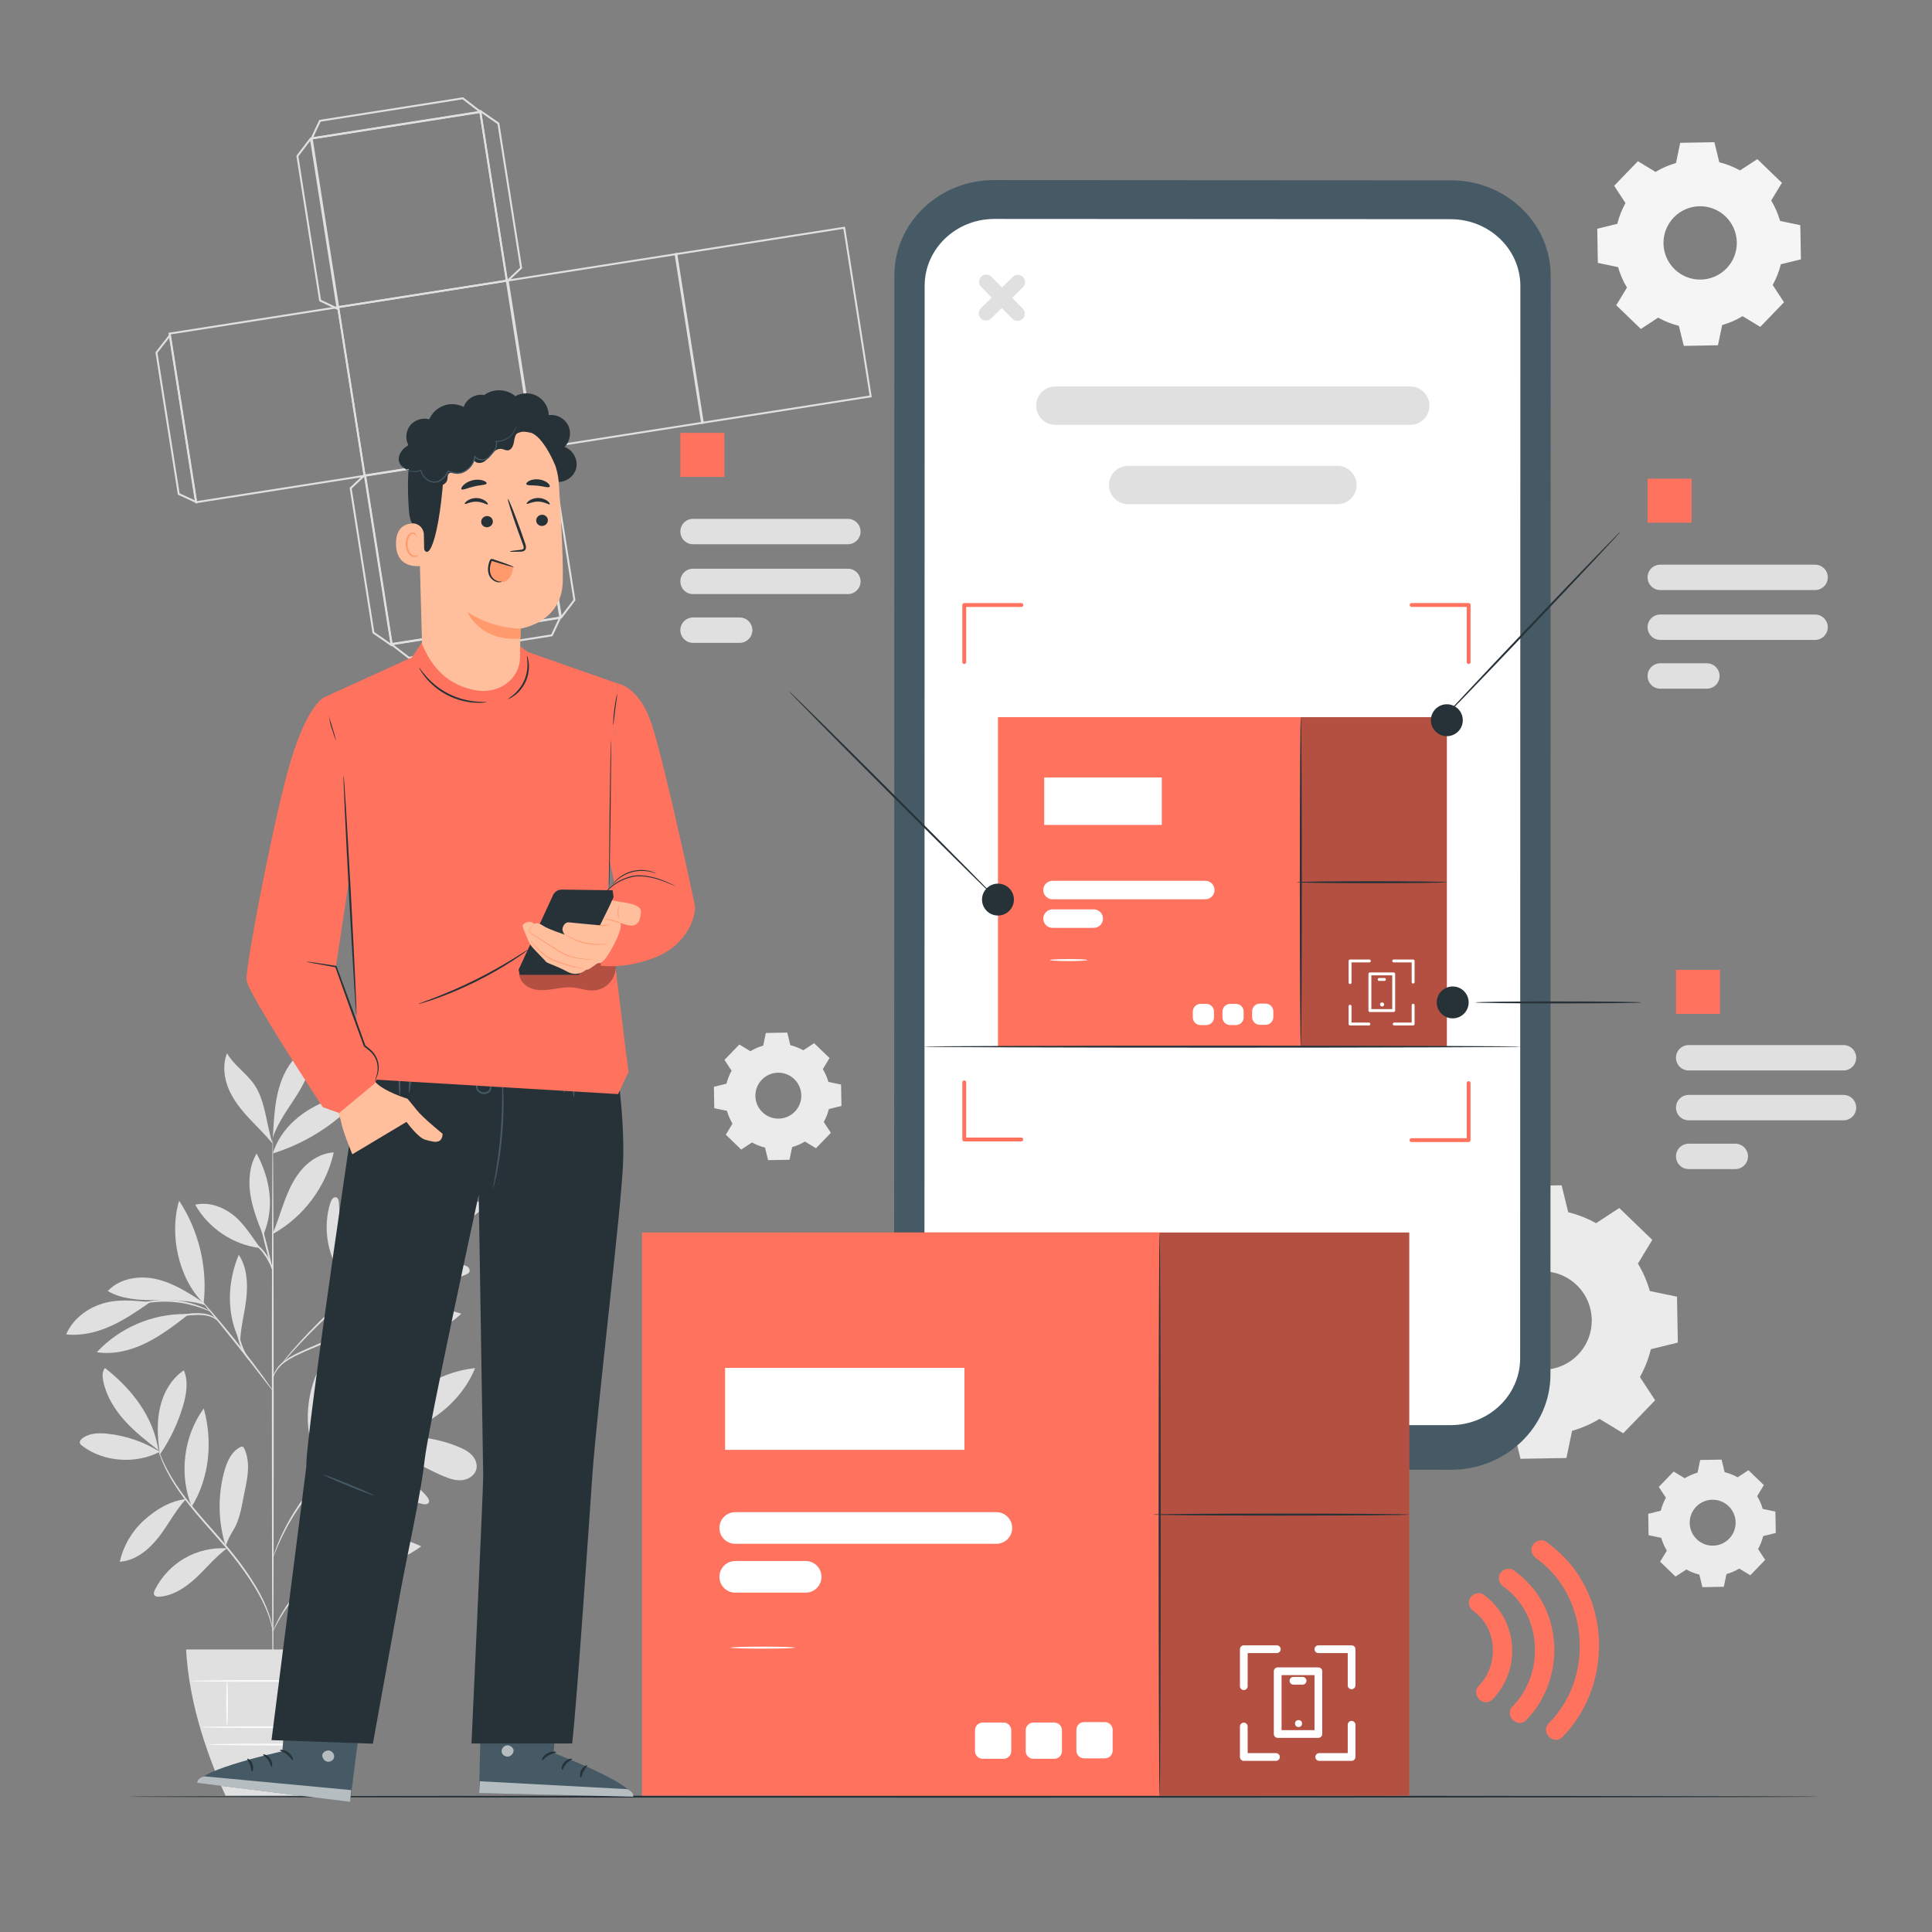 <svg version="1.1" xmlns="http://www.w3.org/2000/svg" xmlns:xlink="http://www.w3.org/1999/xlink" x="0px" y="0px"
	 viewBox="0 0 500 500" style="enable-background:new 0 0 500 500;" xml:space="preserve">
<rect x="0" y="0" width="500" height="500" fill="#808080" stroke="none"/>
<g id="Background_Complete">
	<g>
		<g>
			<g>
				<path style="fill:#E0E0E0;" d="M41.348,375.718c-4.092-2.57-8.781-4.184-13.588-4.677c-2.22-0.228-4.646-0.163-6.427,1.182
					c-0.378,0.285-0.747,0.708-0.662,1.174c0.062,0.343,0.352,0.592,0.628,0.803C26.828,378.417,35.191,378.95,41.348,375.718"/>
			</g>
			<g>
				<path style="fill:#E0E0E0;" d="M40.999,375.334c-3.076-2.401-6.17-4.818-8.776-7.722c-2.606-2.904-4.724-6.352-5.502-10.176
					c-0.236-1.16-0.309-2.485,0.435-3.405C34.151,359.495,39.647,366.561,40.999,375.334"/>
			</g>
			<g>
				<path style="fill:#E0E0E0;" d="M41.276,375.666c-0.527-3.827-0.716-7.761,0.163-11.523c0.879-3.762,2.925-7.362,6.138-9.508
					c1.209,2.826,0.689,6.081-0.162,9.034c-1.316,4.563-3.381,8.91-6.086,12.814"/>
			</g>
			<g>
				<path style="fill:#E0E0E0;" d="M48.134,387.954c-4.163,0.506-7.789,2.7-10.897,5.515c-3.109,2.815-5.318,6.608-6.233,10.7
					c4.084-0.252,7.548-3.132,10.06-6.361c2.513-3.229,4.253-6.772,7.013-9.792"/>
			</g>
			<g>
				<path style="fill:#E0E0E0;" d="M49.623,389.919c-3.353-8.26-2.138-18.212,3.103-25.423
					C55.098,372.933,54.227,382.463,49.623,389.919"/>
			</g>
			<g>
				<path style="fill:#E0E0E0;" d="M58.685,400.709c-3.778-0.235-7.619,0.665-10.9,2.554c-3.281,1.889-5.988,4.758-7.683,8.143
					c-0.23,0.46-0.434,1.045-0.125,1.457c0.268,0.358,0.786,0.391,1.232,0.362c3.662-0.237,6.908-2.441,9.587-4.95
					c2.678-2.509,5.011-5.408,7.971-7.578"/>
			</g>
			<g>
				<path style="fill:#E0E0E0;" d="M58.395,400.122c-1.949-6.236-2.07-13.032-0.345-19.333c0.681-2.489,1.824-5.108,4.126-6.275
					c0.196-0.1,0.425-0.188,0.631-0.111c0.195,0.073,0.309,0.274,0.399,0.462c0.819,1.71,1.057,3.652,0.973,5.547
					c-0.084,1.894-0.477,3.759-0.869,5.615c-0.725,3.432-1.11,7.12-2.992,10.079c-0.447,0.703-0.84,1.461-1.197,2.214
					c-0.356,0.752-0.359,1.017-0.685,1.615"/>
			</g>
			<g>
				<path style="fill:#E0E0E0;" d="M82.381,403.695c-1.777-6.76,0.109-14.954,4.369-20.496c0.314-0.408,0.729-0.845,1.242-0.798
					c0.784,0.073,0.988,1.118,0.953,1.905C88.637,391.214,86.332,398.021,82.381,403.695"/>
			</g>
			<g>
				<path style="fill:#E0E0E0;" d="M84.544,405.173c8.212,2.137,17.634,0.06,24.464-4.976c-4.048-2.052-8.82-2.637-13.244-1.625
					C91.34,399.584,87.298,401.566,84.544,405.173"/>
			</g>
			<g>
				<path style="fill:#E0E0E0;" d="M86.368,400.673c4.6-7.499,13.418-12.393,22.203-12.839c-1.012,3.573-3.949,6.351-7.262,8.029
					c-3.313,1.678-7.012,2.409-10.658,3.117C89.232,399.255,87.287,399.558,86.368,400.673"/>
			</g>
			<g>
				<path style="fill:#E0E0E0;" d="M82.838,378.833c1.245-4.267,2.498-8.571,2.84-13.003c0.342-4.432-0.29-9.059-2.59-12.862
					c-4.296,8.314-4.731,18.027-0.379,26.311"/>
			</g>
			<g>
				<path style="fill:#E0E0E0;" d="M97.303,371.522c5.024-9.132,15.275-16.426,25.647-17.448
					C118.949,364.037,108.037,371.736,97.303,371.522"/>
			</g>
			<g>
				<path style="fill:#E0E0E0;" d="M94.142,373.311c7.493,1.141,13.877,5.927,20.88,8.828c1.497,0.62,3.113,1.115,4.72,0.904
					c1.607-0.211,3.193-1.289,3.553-2.869c0.299-1.312-0.298-2.705-1.24-3.667c-0.942-0.962-2.186-1.562-3.429-2.08
					c-7.627-3.175-15.806-3.255-23.84-1.329"/>
			</g>
			<g>
				<path style="fill:#E0E0E0;" d="M89.806,378.567c1.696,0.486,2.276,1.364,3.619,2.508c4.557,3.882,10.023,6.689,15.833,8.133
					c0.605,0.15,1.398,0.21,1.698-0.336c0.262-0.477-0.069-1.055-0.409-1.48c-2.434-3.046-5.906-5.129-9.56-6.49
					c-3.654-1.361-6.82-3.001-11.181-2.649"/>
			</g>
			<g>
				<path style="fill:#E0E0E0;" d="M84.913,346.826c6.093,5.687,14.675,8.607,22.973,7.816c0.378-0.036,0.789-0.096,1.046-0.375
					c0.578-0.629-0.115-1.6-0.789-2.125C101.388,346.875,93.207,344.692,84.913,346.826"/>
			</g>
			<g>
				<path style="fill:#E0E0E0;" d="M90.714,344.703c8.054-6.039,19.099-7.861,28.666-4.73c-3.61,3.558-8.619,5.472-13.66,5.997
					C100.679,346.495,95.631,345.935,90.714,344.703"/>
			</g>
			<g>
				<path style="fill:#E0E0E0;" d="M88.409,330.117c-0.663-6.741-0.233-12.063-0.701-18.836c-0.037-0.541-0.154-1.192-0.66-1.387
					c-0.705-0.271-1.292,0.595-1.524,1.314c-2.007,6.244-0.91,13.404,2.874,18.761"/>
			</g>
			<g>
				<path style="fill:#E0E0E0;" d="M87.924,330.862c4.569-2.826,7.997-6.516,11.167-10.853c2.206-3.018,4.065-6.633,3.564-10.338
					c-3.097-0.062-6.041,1.646-8.055,4c-2.015,2.354-3.212,5.296-4.106,8.262C89.599,324.899,88.973,327.947,87.924,330.862"/>
			</g>
			<g>
				<path style="fill:#E0E0E0;" d="M98.895,327.814c10.028-3.708,19.384-9.225,27.482-16.205c-3.283-1.322-7.041-0.531-10.323,0.794
					c-7.498,3.027-13.625,8.136-17.302,15.338"/>
			</g>
			<g>
				<path style="fill:#E0E0E0;" d="M91.008,334.55c5.073,0.555,10.227,0.916,15.26,0.074c4.947-0.827,9.623-2.788,14.246-4.734
					c0.383-0.161,0.8-0.355,0.968-0.735c0.182-0.413-0.012-0.916-0.347-1.219c-0.335-0.303-0.78-0.448-1.215-0.569
					c-5.026-1.406-10.45-0.748-15.395,0.92C99.58,329.955,95.526,331.936,91.008,334.55"/>
			</g>
			<g>
				<path style="fill:#E0E0E0;" d="M62.04,347.056c-3.461-6.987-3.236-15.14-0.246-22.341c2.105,3.207,2.362,7.291,1.977,11.108
					c-0.385,3.817-1.547,7.745-1.622,11.58"/>
			</g>
			<g>
				<path style="fill:#E0E0E0;" d="M48.213,340.082c-8.642-0.165-17.286,3.517-23.154,9.864c4.313,0.678,8.755-0.435,12.679-2.351
					c3.923-1.916,7.41-4.604,10.865-7.272"/>
			</g>
			<g>
				<path style="fill:#E0E0E0;" d="M38.917,336.973c-4.228-0.343-8.295-0.866-12.36,0.379c-4.065,1.246-7.764,4.073-9.421,7.988
					c3.954,0.446,7.964-0.546,11.588-2.188C32.348,341.51,35.643,339.235,38.917,336.973"/>
			</g>
			<g>
				<path style="fill:#E0E0E0;" d="M52.681,337.116c-3.803-2.492-7.708-5.03-12.137-6.062c-4.428-1.032-9.56-0.27-12.648,3.068
					c3.585,2.104,7.934,2.352,12.09,2.349c4.156-0.003,9.252-0.05,13.17,1.336"/>
			</g>
			<g>
				<path style="fill:#E0E0E0;" d="M52.703,337.316c-6.502-6.385-8.967-17.854-6.351-26.583
					C51.464,318.499,53.752,328.079,52.703,337.316"/>
			</g>
			<g>
				<path style="fill:#E0E0E0;" d="M70.582,319.227c1.226-2.851,2.089-5.843,3.189-8.744c1.1-2.902,2.467-5.757,4.546-8.061
					c2.079-2.304,4.953-4.02,8.053-4.173c-1.94,8.785-7.775,16.635-15.629,21.025"/>
			</g>
			<g>
				<path style="fill:#E0E0E0;" d="M67.347,322.996c-2.029-2.793-4.374-6.584-7.125-8.669c-2.752-2.085-6.335-3.346-9.693-2.546
					C53.943,317.887,60.397,322.19,67.347,322.996"/>
			</g>
			<g>
				<path style="fill:#E0E0E0;" d="M67.994,319.459c-1.33-3.38-2.67-6.795-3.208-10.387c-0.538-3.592-0.211-7.429,1.626-10.562
					c3.569,6.747,4.719,13.989,1.763,21.026"/>
			</g>
			<g>
				<path style="fill:#E0E0E0;" d="M70.615,298.509c2.021-6.688,8.146-11.612,14.757-13.872c0.834-0.285,1.717-0.522,2.587-0.388
					c0.871,0.135,1.724,0.73,1.907,1.592c0.241,1.138-0.699,2.157-1.583,2.913C83.135,293.156,77.083,296.498,70.615,298.509"/>
			</g>
			<g>
				<path style="fill:#E0E0E0;" d="M70.688,293.04c0.257-4.312,0.526-8.687,1.929-12.773c1.403-4.086,4.106-7.919,8.038-9.707
					c0.669,4.355-1.253,8.688-3.57,12.436c-2.317,3.748-5.11,7.285-6.503,11.466"/>
			</g>
			<g>
				<path style="fill:#E0E0E0;" d="M70.582,296.008c-1.671-4.874-1.844-11.065-4.762-15.312c-2.04-2.968-5.307-4.99-7.065-8.134
					c-1.168,2.936-0.81,6.32,0.411,9.234c1.221,2.915,3.24,5.423,5.399,7.73C66.725,291.833,68.574,293.568,70.582,296.008"/>
			</g>
			<g>
				<g>
					<path style="fill:#E0E0E0;" d="M70.615,439.549c-0.13,0-0.243-32.515-0.252-72.616c-0.009-40.115,0.089-72.623,0.219-72.623
						c0.13,0,0.242,32.508,0.251,72.623C70.842,407.034,70.744,439.549,70.615,439.549z"/>
				</g>
			</g>
			<g>
				<g>
					<path style="fill:#E0E0E0;" d="M99.029,342.15c0.009,0.031-0.427,0.193-1.222,0.459c-0.878,0.296-2.008,0.678-3.365,1.135
						c-2.837,0.966-6.734,2.366-10.964,4.099c-4.188,1.796-8.138,3.255-10.387,5.204c-1.124,0.962-1.769,2.003-2.087,2.761
						c-0.323,0.763-0.38,1.23-0.423,1.222c-0.016-0.002-0.011-0.119,0.014-0.341c0.037-0.219,0.094-0.547,0.239-0.948
						c0.274-0.802,0.901-1.915,2.037-2.943c1.131-1.031,2.704-1.957,4.507-2.8c1.803-0.841,3.801-1.719,5.922-2.591
						c4.243-1.739,8.17-3.093,11.039-3.98c1.434-0.447,2.604-0.777,3.415-0.994C98.567,342.221,99.02,342.118,99.029,342.15z"/>
				</g>
			</g>
			<g>
				<g>
					<path style="fill:#E0E0E0;" d="M108.343,319.272c0.011,0.012-0.107,0.138-0.342,0.366c-0.277,0.26-0.622,0.584-1.043,0.98
						c-0.969,0.88-2.288,2.078-3.895,3.539c-3.363,2.995-7.924,7.056-12.964,11.544c-5.061,4.505-9.434,8.809-12.465,12.05
						c-1.518,1.618-2.713,2.959-3.528,3.895c-0.381,0.435-0.692,0.79-0.942,1.076c-0.218,0.244-0.339,0.367-0.352,0.357
						c-0.013-0.01,0.083-0.153,0.278-0.416c0.197-0.261,0.483-0.651,0.875-1.134c0.774-0.974,1.934-2.352,3.424-4.003
						c2.976-3.307,7.326-7.662,12.396-12.175c5.078-4.494,9.699-8.531,13.057-11.442c1.648-1.414,3-2.574,3.994-3.427
						c0.445-0.369,0.809-0.671,1.102-0.914C108.193,319.362,108.332,319.26,108.343,319.272z"/>
				</g>
			</g>
			<g>
				<g>
					<path style="fill:#E0E0E0;" d="M84.634,340.28c-0.133-0.059,0.925-2.5,1.978-5.587c1.063-3.087,1.563-5.692,1.698-5.67
						c0.123,0.013-0.177,2.694-1.253,5.82c-0.53,1.561-1.114,2.934-1.574,3.908C85.023,339.726,84.692,340.306,84.634,340.28z"/>
				</g>
			</g>
			<g>
				<g>
					<path style="fill:#E0E0E0;" d="M70.644,359.961c-0.026,0.019-0.303-0.304-0.78-0.905c-0.529-0.678-1.199-1.537-1.998-2.562
						c-1.678-2.169-3.998-5.163-6.598-8.44c-2.602-3.277-4.992-6.217-6.723-8.343c-0.816-1.011-1.501-1.858-2.042-2.527
						c-0.477-0.601-0.729-0.944-0.704-0.965c0.025-0.021,0.324,0.281,0.843,0.846c0.521,0.564,1.258,1.395,2.157,2.432
						c1.798,2.074,4.232,4.983,6.837,8.265c2.603,3.281,4.884,6.311,6.496,8.533c0.806,1.111,1.448,2.017,1.879,2.653
						C70.444,359.582,70.671,359.942,70.644,359.961z"/>
				</g>
			</g>
			<g>
				<g>
					<path style="fill:#E0E0E0;" d="M64.414,351.963c-0.077,0.082-1.739-1.89-2.61-4.886c-0.642-2.112-0.671-4.043-0.592-4.927
						l0.208,0.017c-0.093,0.377-0.161,0.575-0.198,0.569c-0.037-0.006-0.039-0.216-0.008-0.603l0.208,0.017
						c0.076,0.876,0.209,2.741,0.833,4.792C63.096,349.846,64.54,351.883,64.414,351.963z"/>
				</g>
			</g>
			<g>
				<g>
					<path style="fill:#E0E0E0;" d="M56.371,341.845c-0.06,0.065-0.595-0.609-1.822-1.059c-1.217-0.471-3.049-0.575-5.059-0.402
						c-2.012,0.148-3.809,0.506-5.095,0.822c-1.286,0.319-2.072,0.569-2.097,0.503c-0.021-0.055,0.727-0.418,2.007-0.823
						c1.278-0.402,3.1-0.82,5.149-0.971c2.033-0.176,3.961-0.019,5.219,0.563C55.948,341.043,56.413,341.833,56.371,341.845z"/>
				</g>
			</g>
			<g>
				<g>
					<path style="fill:#E0E0E0;" d="M54.464,339.393c-0.036,0.073-1.062-0.426-2.792-1.017c-1.727-0.594-4.188-1.217-6.966-1.434
						c-2.78-0.207-5.306,0.036-7.104,0.361c-1.8,0.322-2.889,0.659-2.914,0.582c-0.01-0.031,0.253-0.141,0.74-0.315
						c0.485-0.181,1.206-0.388,2.108-0.592c1.803-0.414,4.375-0.715,7.204-0.504c2.828,0.22,5.324,0.908,7.044,1.59
						c0.861,0.339,1.543,0.652,1.994,0.905C54.235,339.215,54.479,339.364,54.464,339.393z"/>
				</g>
			</g>
			<g>
				<g>
					<path style="fill:#E0E0E0;" d="M70.582,329.023c-0.126,0.032-1.038-3.135-2.036-7.072c-0.999-3.939-1.706-7.157-1.581-7.189
						c0.126-0.032,1.037,3.134,2.036,7.073C70,325.773,70.708,328.991,70.582,329.023z"/>
				</g>
			</g>
			<g>
				<g>
					<path style="fill:#E0E0E0;" d="M70.712,329.023c-0.14,0.046-0.726-2.071-2.257-4.234c-1.49-2.209-3.391-3.318-3.322-3.428
						c0.025-0.049,0.549,0.143,1.282,0.661c0.734,0.511,1.642,1.377,2.424,2.497C70.428,326.771,70.825,329.015,70.712,329.023z"/>
				</g>
			</g>
			<g>
				<g>
					<path style="fill:#E0E0E0;" d="M70.615,422.216c-0.051,0.008-0.146-0.782-0.513-2.162c-0.362-1.381-1.044-3.339-2.173-5.63
						c-2.246-4.591-6.334-10.411-11.529-16.242c-2.574-2.941-5.071-5.715-7.19-8.371c-2.123-2.652-3.868-5.18-5.142-7.416
						c-1.278-2.234-2.11-4.151-2.595-5.503c-0.239-0.678-0.414-1.208-0.51-1.574c-0.103-0.364-0.149-0.557-0.134-0.562
						c0.042-0.013,0.279,0.744,0.814,2.07c0.535,1.325,1.407,3.206,2.712,5.401c1.301,2.198,3.061,4.687,5.192,7.312
						c2.128,2.629,4.629,5.387,7.207,8.333c5.208,5.846,9.286,11.74,11.474,16.406c1.1,2.329,1.741,4.325,2.051,5.73
						c0.151,0.704,0.252,1.253,0.288,1.631C70.614,422.016,70.631,422.214,70.615,422.216z"/>
				</g>
			</g>
			<g>
				<g>
					<path style="fill:#E0E0E0;" d="M96.291,393.214c0.015,0.035-0.476,0.283-1.346,0.755c-0.863,0.485-2.088,1.232-3.491,2.307
						c-1.403,1.074-2.972,2.485-4.584,4.181c-1.609,1.7-3.266,3.673-4.958,5.788c-3.382,4.243-6.545,7.998-8.439,10.995
						c-0.962,1.487-1.661,2.74-2.119,3.619c-0.462,0.877-0.707,1.37-0.741,1.355c-0.015-0.007,0.028-0.138,0.125-0.382
						c0.1-0.242,0.236-0.605,0.452-1.054c0.41-0.908,1.069-2.195,2.002-3.716c1.839-3.069,4.977-6.876,8.353-11.112
						c1.695-2.119,3.372-4.097,5.012-5.794c1.642-1.694,3.253-3.096,4.697-4.147c1.445-1.053,2.709-1.765,3.605-2.203
						c0.446-0.224,0.81-0.361,1.05-0.465C96.154,393.244,96.285,393.199,96.291,393.214z"/>
				</g>
			</g>
			<g>
				<g>
					<path style="fill:#E0E0E0;" d="M96.794,402.623c0.006,0.068-1.086,0.201-2.844,0.413c-1.752,0.227-4.191,0.519-6.746,1.329
						c-2.546,0.829-4.662,2.092-6.04,3.17c-1.392,1.076-2.049,1.966-2.113,1.914c-0.023-0.016,0.114-0.259,0.421-0.655
						c0.304-0.398,0.802-0.931,1.482-1.517c1.356-1.169,3.493-2.508,6.106-3.359c2.617-0.828,5.089-1.069,6.857-1.212
						C95.69,402.577,96.789,402.561,96.794,402.623z"/>
				</g>
			</g>
			<g>
				<g>
					<path style="fill:#E0E0E0;" d="M79.881,408.414c-0.148-0.084,1.134-2.042,2.128-4.675c0.933-2.658,1.151-4.988,1.319-4.961
						c0.061,0.007,0.058,0.59-0.047,1.526c-0.112,0.932-0.336,2.229-0.83,3.595c-0.497,1.364-1.149,2.503-1.65,3.297
						C80.293,407.989,79.933,408.447,79.881,408.414z"/>
				</g>
			</g>
			<g>
				<g>
					<path style="fill:#E0E0E0;" d="M104.607,367.955c0.006,0.015-0.151,0.098-0.455,0.242c-0.353,0.16-0.795,0.361-1.337,0.608
						c-0.585,0.251-1.296,0.569-2.097,0.992c-0.804,0.414-1.741,0.841-2.718,1.428c-0.496,0.282-1.013,0.576-1.552,0.882
						c-0.538,0.31-1.07,0.677-1.637,1.031c-1.144,0.694-2.29,1.549-3.513,2.421c-2.393,1.816-4.91,3.967-7.333,6.449
						c-2.4,2.507-4.463,5.096-6.197,7.551c-0.83,1.253-1.645,2.427-2.3,3.594c-0.335,0.578-0.684,1.123-0.975,1.671
						c-0.287,0.548-0.564,1.076-0.829,1.581c-0.553,0.996-0.947,1.947-1.334,2.765c-0.395,0.815-0.688,1.536-0.919,2.129
						c-0.228,0.55-0.413,0.998-0.561,1.357c-0.133,0.309-0.211,0.468-0.226,0.463c-0.015-0.005,0.032-0.175,0.137-0.495
						c0.127-0.367,0.285-0.827,0.48-1.391c0.205-0.606,0.476-1.34,0.849-2.168c0.366-0.831,0.741-1.798,1.278-2.809
						c0.258-0.513,0.527-1.048,0.807-1.605c0.284-0.556,0.628-1.109,0.958-1.695c0.644-1.184,1.453-2.374,2.279-3.643
						c1.727-2.486,3.797-5.105,6.215-7.632c2.442-2.503,4.988-4.66,7.413-6.471c1.239-0.869,2.402-1.718,3.562-2.402
						c0.575-0.35,1.115-0.712,1.661-1.015c0.547-0.299,1.073-0.586,1.576-0.861c0.992-0.571,1.945-0.98,2.764-1.374
						c0.815-0.401,1.54-0.697,2.138-0.923c0.557-0.214,1.011-0.388,1.374-0.527C104.433,367.993,104.601,367.94,104.607,367.955z"/>
				</g>
			</g>
			<g>
				<g>
					<path style="fill:#E0E0E0;" d="M84.286,381.571c-0.042-0.007,0.185-0.796,1.117-1.664c0.91-0.867,2.57-1.669,4.502-1.727
						c1.926-0.051,3.597,0.488,4.738,0.926c1.147,0.451,1.814,0.816,1.791,0.87c-0.027,0.065-0.741-0.192-1.9-0.556
						c-1.155-0.354-2.788-0.819-4.614-0.77c-1.819,0.056-3.39,0.757-4.3,1.509C84.689,380.908,84.361,381.616,84.286,381.571z"/>
				</g>
			</g>
			<g>
				<g>
					<path style="fill:#E0E0E0;" d="M81.248,384.704c-0.129-0.072,1.017-1.752,1.278-4.159c0.3-2.403-0.428-4.302-0.286-4.342
						c0.051-0.021,0.307,0.421,0.528,1.211c0.222,0.787,0.369,1.933,0.225,3.185c-0.148,1.251-0.555,2.332-0.952,3.047
						C81.644,384.366,81.294,384.737,81.248,384.704z"/>
				</g>
			</g>
		</g>
		<g>
			<path style="fill:#E0E0E0;" d="M48.158,426.875c0.701,12.426,4.445,25.064,10.205,37.841h25.046
				c5.493-12.65,8.979-25.268,9.598-37.841H48.158z"/>
		</g>
		<g>
			<g>
				<path style="fill:#FAFAFA;" d="M88.947,446.982c0,0.13-8.246,0.235-18.417,0.235c-10.174,0-18.418-0.105-18.418-0.235
					c0-0.13,8.245-0.235,18.418-0.235C80.701,446.747,88.947,446.853,88.947,446.982z"/>
			</g>
		</g>
		<g>
			<g>
				<path style="fill:#FAFAFA;" d="M88.388,451.484c0,0.13-7.731,0.235-17.265,0.235c-9.537,0-17.267-0.105-17.267-0.235
					c0-0.13,7.729-0.235,17.267-0.235C80.657,451.249,88.388,451.354,88.388,451.484z"/>
			</g>
		</g>
		<g>
			<g>
				<path style="fill:#FAFAFA;" d="M58.766,435.033c0.13,0,0.235,2.583,0.235,5.769c0,3.187-0.105,5.769-0.235,5.769
					c-0.13,0-0.235-2.583-0.235-5.769C58.531,437.616,58.637,435.033,58.766,435.033z"/>
			</g>
		</g>
		<g>
			<g>
				<path style="fill:#FAFAFA;" d="M72.186,435.033c0.13,0,0.235,2.675,0.235,5.974c0,3.3-0.105,5.975-0.235,5.975
					c-0.13,0-0.235-2.674-0.235-5.975C71.951,437.708,72.056,435.033,72.186,435.033z"/>
			</g>
		</g>
		<g>
			<g>
				<path style="fill:#FAFAFA;" d="M84.784,434.932c0.13,0,0.235,2.728,0.235,6.093c0,3.366-0.105,6.094-0.235,6.094
					s-0.235-2.728-0.235-6.094C84.549,437.66,84.654,434.932,84.784,434.932z"/>
			</g>
		</g>
		<g>
			<g>
				<path style="fill:#FAFAFA;" d="M92.211,435.033c0,0.13-9.672,0.235-21.601,0.235c-11.932,0-21.602-0.105-21.602-0.235
					c0-0.13,9.67-0.235,21.602-0.235C82.539,434.798,92.211,434.904,92.211,435.033z"/>
			</g>
		</g>
	</g>
	<g>
		
			<rect x="47.078" y="82.594" transform="matrix(0.988 -0.155 0.155 0.988 -15.44 12.032)" style="fill:none;stroke:#E0E0E0;stroke-width:0.5;stroke-miterlimit:10;" width="44.17" height="44.17"/>
		
			<rect x="90.711" y="75.723" transform="matrix(0.988 -0.155 0.155 0.988 -13.84 18.735)" style="fill:none;stroke:#E0E0E0;stroke-width:0.5;stroke-miterlimit:10;" width="44.17" height="44.17"/>
		
			<rect x="134.582" y="68.816" transform="matrix(0.988 -0.155 0.155 0.988 -12.232 25.474)" style="fill:none;stroke:#E0E0E0;stroke-width:0.5;stroke-miterlimit:10;" width="44.17" height="44.17"/>
		
			<rect x="178.01" y="61.977" transform="matrix(0.988 -0.155 0.155 0.988 -10.64 32.146)" style="fill:none;stroke:#E0E0E0;stroke-width:0.5;stroke-miterlimit:10;" width="44.17" height="44.17"/>
		<polygon style="fill:none;stroke:#E0E0E0;stroke-width:0.5;stroke-miterlimit:10;" points="43.986,86.769 40.494,91.244 
			46.255,127.833 50.782,129.93 		"/>
		<g>
			
				<rect x="83.84" y="32.091" transform="matrix(0.988 -0.155 0.155 0.988 -7.137 17.135)" style="fill:none;stroke:#E0E0E0;stroke-width:0.5;stroke-miterlimit:10;" width="44.17" height="44.17"/>
			
				<polygon style="fill:none;stroke:#E0E0E0;stroke-width:0.5;stroke-linecap:round;stroke-linejoin:round;stroke-miterlimit:10;" points="
				80.442,35.831 76.963,40.39 82.85,77.777 87.386,79.935 			"/>
			
				<polygon style="fill:none;stroke:#E0E0E0;stroke-width:0.5;stroke-linecap:round;stroke-linejoin:round;stroke-miterlimit:10;" points="
				124.27,28.689 128.981,31.958 134.868,69.346 131.214,72.793 			"/>
			
				<polygon style="fill:none;stroke:#E0E0E0;stroke-width:0.5;stroke-linecap:round;stroke-linejoin:round;stroke-miterlimit:10;" points="
				124.307,28.924 119.79,25.439 82.801,31.263 80.674,35.795 			"/>
		</g>
		<g>
			
				<rect x="97.612" y="119.426" transform="matrix(-0.988 0.155 -0.155 -0.988 259.948 262.682)" style="fill:none;stroke:#E0E0E0;stroke-width:0.5;stroke-miterlimit:10;" width="44.17" height="44.17"/>
			
				<polygon style="fill:none;stroke:#E0E0E0;stroke-width:0.5;stroke-linecap:round;stroke-linejoin:round;stroke-miterlimit:10;" points="
				145.18,159.856 148.659,155.297 142.772,117.909 138.236,115.752 			"/>
			
				<polygon style="fill:none;stroke:#E0E0E0;stroke-width:0.5;stroke-linecap:round;stroke-linejoin:round;stroke-miterlimit:10;" points="
				101.353,166.998 96.642,163.729 90.755,126.341 94.408,122.894 			"/>
			
				<polygon style="fill:none;stroke:#E0E0E0;stroke-width:0.5;stroke-linecap:round;stroke-linejoin:round;stroke-miterlimit:10;" points="
				101.316,166.762 105.832,170.248 142.821,164.424 144.948,159.892 			"/>
		</g>
	</g>
	<g>
		<g>
			<path style="fill:#EBEBEB;" d="M383.701,317.079c2.246-1.357,4.637-2.386,7.103-3.087l1.463-7.031l11.879-0.208l1.71,6.974
				c2.489,0.613,4.915,1.558,7.208,2.836l6.003-3.935l8.547,8.253l-3.721,6.137c1.358,2.247,2.387,4.639,3.087,7.105l7.03,1.463
				l0.209,11.878l-6.974,1.71c-0.613,2.489-1.558,4.914-2.835,7.207l3.935,6.004l-8.251,8.547l-6.138-3.722
				c-2.246,1.358-4.638,2.386-7.104,3.087l-1.463,7.031l-11.878,0.208l-1.71-6.975c-2.489-0.614-4.915-1.558-7.207-2.836
				l-6.003,3.935l-8.547-8.252l3.721-6.137c-1.357-2.246-2.387-4.637-3.087-7.104l-7.03-1.463l-0.208-11.878l6.975-1.71
				c0.613-2.489,1.559-4.914,2.835-7.207l-3.935-6.004l8.251-8.547L383.701,317.079L383.701,317.079z M390.034,332.903
				c-4.889,5.064-4.747,13.132,0.317,18.021c5.064,4.889,13.132,4.747,18.021-0.317c4.888-5.064,4.747-13.132-0.317-18.021
				C402.99,327.698,394.923,327.84,390.034,332.903z"/>
		</g>
	</g>
	<g>
		<g>
			<path style="fill:#F5F5F5;" d="M428.456,44.493c1.672-1.011,3.453-1.777,5.289-2.299l1.089-5.236l8.846-0.155l1.273,5.193
				c1.854,0.457,3.66,1.16,5.367,2.112l4.471-2.931l6.365,6.145l-2.771,4.57c1.011,1.673,1.777,3.454,2.299,5.291l5.235,1.09
				l0.155,8.845l-5.194,1.273c-0.457,1.853-1.16,3.659-2.111,5.367l2.93,4.471l-6.144,6.365l-4.57-2.771
				c-1.673,1.011-3.454,1.777-5.29,2.299l-1.09,5.236l-8.845,0.155l-1.273-5.194c-1.854-0.457-3.66-1.16-5.367-2.112l-4.47,2.93
				l-6.365-6.145l2.771-4.57c-1.011-1.673-1.777-3.453-2.299-5.29l-5.235-1.09l-0.155-8.845l5.194-1.273
				c0.457-1.853,1.161-3.66,2.111-5.367l-2.93-4.471l6.145-6.365L428.456,44.493L428.456,44.493z M433.171,56.276
				c-3.641,3.771-3.535,9.779,0.236,13.42c3.771,3.641,9.779,3.535,13.419-0.236c3.64-3.771,3.535-9.779-0.236-13.42
				C442.82,52.4,436.812,52.506,433.171,56.276z"/>
		</g>
	</g>
	<g>
		<g>
			<path style="fill:#EBEBEB;" d="M436.008,382.564c1.047-0.633,2.163-1.113,3.313-1.44l0.682-3.279l5.54-0.097l0.797,3.253
				c1.161,0.286,2.292,0.727,3.361,1.322l2.8-1.835l3.986,3.849l-1.735,2.862c0.633,1.048,1.113,2.163,1.44,3.313l3.279,0.682
				l0.097,5.54l-3.253,0.797c-0.286,1.161-0.727,2.292-1.322,3.361l1.835,2.8l-3.848,3.986l-2.862-1.736
				c-1.048,0.633-2.163,1.113-3.313,1.44l-0.683,3.279l-5.54,0.097l-0.797-3.253c-1.161-0.286-2.292-0.727-3.361-1.322l-2.8,1.835
				l-3.986-3.849l1.736-2.862c-0.633-1.048-1.113-2.163-1.44-3.313l-3.279-0.682l-0.097-5.54l3.253-0.798
				c0.286-1.161,0.727-2.292,1.322-3.361l-1.835-2.8l3.848-3.986L436.008,382.564L436.008,382.564z M438.962,389.944
				c-2.28,2.362-2.214,6.125,0.148,8.405c2.362,2.28,6.124,2.214,8.404-0.148c2.28-2.362,2.214-6.125-0.148-8.405
				C445.004,387.516,441.242,387.582,438.962,389.944z"/>
		</g>
	</g>
	<g>
		<g>
			<path style="fill:#EBEBEB;" d="M194.206,272.05c1.047-0.633,2.163-1.113,3.313-1.44l0.682-3.279l5.54-0.097l0.797,3.253
				c1.161,0.286,2.292,0.727,3.361,1.323l2.8-1.835l3.986,3.849l-1.735,2.862c0.633,1.048,1.113,2.163,1.44,3.314l3.279,0.682
				l0.097,5.54l-3.253,0.798c-0.286,1.161-0.727,2.292-1.322,3.361l1.835,2.8l-3.848,3.986l-2.862-1.736
				c-1.048,0.633-2.163,1.113-3.313,1.439l-0.682,3.279l-5.54,0.097l-0.797-3.253c-1.161-0.286-2.292-0.727-3.361-1.323l-2.8,1.835
				l-3.986-3.849l1.736-2.862c-0.633-1.048-1.113-2.163-1.44-3.313l-3.279-0.682l-0.097-5.54l3.253-0.798
				c0.286-1.161,0.727-2.292,1.322-3.361l-1.835-2.8l3.848-3.986L194.206,272.05L194.206,272.05z M197.16,279.43
				c-2.28,2.362-2.214,6.124,0.148,8.404c2.361,2.28,6.124,2.214,8.404-0.148c2.28-2.362,2.214-6.124-0.148-8.404
				C203.202,277.002,199.44,277.069,197.16,279.43z"/>
		</g>
	</g>
</g>
<g id="Background_Simple" style="display:none;">
	<g style="display:inline;">
		<path style="fill:#F5F5F5;" d="M445.045,75.632l-1.79-2.95c-15.089-24.866-42.372-39.855-71.136-38.036
			c-3.697,0.234-7.379,0.734-11.011,1.512c-26.152,5.598-48.908,25.375-58.341,50.703c-5.547,14.896-7.097,32.047-17.624,43.871
			c-13.7,15.388-36.96,15.871-57.41,15.234s-43.725-0.094-57.358,15.355c-8.538,9.675-11.252,23.434-10.563,36.391
			c1.823,34.305,25.727,64.978,56.127,80.224c30.4,15.246,66.192,16.612,99.463,9.905c46.608-9.395,90.933-35.197,117.575-75.049
			C459.619,172.939,466.361,118.645,445.045,75.632z"/>
	</g>
	<g style="display:inline;">
		
			<ellipse transform="matrix(0.234 -0.972 0.972 0.234 -15.674 180.133)" style="fill:#F5F5F5;" cx="106.439" cy="100.01" rx="39.241" ry="39.241"/>
	</g>
</g>
<g id="Floor">
	<g>
		<g>
			<path style="fill:#263238;" d="M471.34,464.978c0,0.144-98.21,0.26-219.329,0.26c-121.162,0-219.35-0.117-219.35-0.26
				s98.189-0.26,219.35-0.26C373.13,464.717,471.34,464.834,471.34,464.978z"/>
		</g>
	</g>
</g>
<g id="Device">
	<g>
		<g>
			<g>
				<g>
					<g>
						<g>
							<g>
								<g>
									<g>
										<path style="fill:#455A64;" d="M375.47,380.381l-118.31-0.067c-14.229-0.007-25.759-11.068-25.757-24.707l0.058-284.305
											c0.003-13.647,11.549-24.706,25.787-24.698l118.311,0.067c14.229,0.008,25.759,11.069,25.756,24.708l-0.058,284.305
											C401.254,369.33,389.707,380.389,375.47,380.381z"/>
									</g>
								</g>
							</g>
						</g>
					</g>
					<g>
						<path style="fill:#FFFFFF;" d="M375.433,56.726l-22.938-0.013l-66.992-0.038l-8.067-0.005l-20.076-0.011
							c-9.971-0.005-18.057,7.74-18.059,17.297l-0.057,277.502c-0.002,9.553,8.073,17.299,18.038,17.305l118.074,0.066
							c9.97,0.006,18.057-7.739,18.059-17.297l0.056-277.503C393.473,64.477,385.399,56.732,375.433,56.726z"/>
					</g>
				</g>
			</g>
		</g>
		<g>
			<g>
				<rect x="281.422" y="185.604" style="fill:#FF725E;" width="93.023" height="85.269"/>
			</g>
			<g style="opacity:0.3;">
				<rect x="281.422" y="185.604" width="93.023" height="85.269"/>
			</g>
			<g>
				<rect x="258.274" y="185.604" style="fill:#FF725E;" width="78.379" height="85.269"/>
			</g>
			<g>
				<g>
					<path style="fill:#263238;" d="M336.652,271.027c-0.144,0-0.26-19.124-0.26-42.709c0-23.593,0.117-42.713,0.26-42.713
						c0.144,0,0.26,19.12,0.26,42.713C336.913,251.903,336.796,271.027,336.652,271.027z"/>
				</g>
			</g>
			<g>
				<g>
					<path style="fill:#263238;" d="M374.445,228.315c0,0.144-8.689,0.26-19.405,0.26c-10.719,0-19.406-0.117-19.406-0.26
						c0-0.144,8.687-0.26,19.406-0.26C365.756,228.055,374.445,228.171,374.445,228.315z"/>
				</g>
			</g>
			<g>
				<g>
					<path style="fill:#FFFFFF;" d="M365.717,265.393h-4.899c-0.207,0-0.375-0.168-0.375-0.375s0.168-0.375,0.375-0.375h4.524v-4.5
						c0-0.207,0.168-0.375,0.375-0.375c0.207,0,0.375,0.168,0.375,0.375v4.875C366.092,265.225,365.924,265.393,365.717,265.393z"/>
				</g>
				<g>
					<path style="fill:#FFFFFF;" d="M365.717,254.547c-0.207,0-0.375-0.168-0.375-0.375v-5.099h-4.653
						c-0.207,0-0.375-0.168-0.375-0.375c0-0.207,0.168-0.375,0.375-0.375h5.028c0.207,0,0.375,0.168,0.375,0.375v5.474
						C366.092,254.379,365.924,254.547,365.717,254.547z"/>
				</g>
				<g>
					<path style="fill:#FFFFFF;" d="M349.398,254.675c-0.207,0-0.375-0.168-0.375-0.375v-5.602c0-0.207,0.168-0.375,0.375-0.375h5
						c0.207,0,0.375,0.168,0.375,0.375c0,0.207-0.168,0.375-0.375,0.375h-4.625v5.227
						C349.773,254.507,349.605,254.675,349.398,254.675z"/>
				</g>
				<g>
					<path style="fill:#FFFFFF;" d="M354.269,265.393h-4.871c-0.207,0-0.375-0.168-0.375-0.375V260.4
						c0-0.207,0.168-0.375,0.375-0.375s0.375,0.168,0.375,0.375v4.243h4.496c0.207,0,0.375,0.168,0.375,0.375
						S354.476,265.393,354.269,265.393z"/>
				</g>
				<g>
					<path style="fill:#FFFFFF;" d="M360.687,261.909h-6.159c-0.207,0-0.375-0.168-0.375-0.375v-9.497
						c0-0.207,0.168-0.375,0.375-0.375h6.159c0.207,0,0.375,0.168,0.375,0.375v9.497
						C361.062,261.741,360.894,261.909,360.687,261.909z M354.903,261.159h5.409v-8.747h-5.409V261.159z"/>
				</g>
				<g>
					<path style="fill:#FFFFFF;" d="M358.215,259.955c0,0.293-0.238,0.531-0.531,0.531c-0.293,0-0.531-0.238-0.531-0.531
						c0-0.293,0.238-0.531,0.531-0.531C357.977,259.424,358.215,259.662,358.215,259.955z"/>
				</g>
				<g>
					<path style="fill:#FFFFFF;" d="M358.3,253.853h-1.385c-0.207,0-0.375-0.168-0.375-0.375c0-0.207,0.168-0.375,0.375-0.375h1.385
						c0.207,0,0.375,0.168,0.375,0.375C358.675,253.685,358.507,253.853,358.3,253.853z"/>
				</g>
			</g>
			<g>
				<path style="fill:#FFFFFF;" d="M311.931,232.738h-39.538c-1.323,0-2.396-1.073-2.396-2.396l0,0c0-1.323,1.073-2.396,2.396-2.396
					h39.538c1.323,0,2.396,1.073,2.396,2.396l0,0C314.327,231.666,313.254,232.738,311.931,232.738z"/>
			</g>
			<g>
				<path style="fill:#FFFFFF;" d="M283.058,240.135h-10.664c-1.323,0-2.396-1.073-2.396-2.396v0c0-1.323,1.073-2.396,2.396-2.396
					h10.664c1.323,0,2.396,1.073,2.396,2.396v0C285.454,239.062,284.381,240.135,283.058,240.135z"/>
			</g>
			<g>
				<g>
					<path style="fill:#FFFFFF;" d="M281.422,248.463c0,0.144-2.177,0.26-4.861,0.26c-2.685,0-4.861-0.117-4.861-0.26
						s2.176-0.26,4.861-0.26C279.245,248.202,281.422,248.319,281.422,248.463z"/>
				</g>
			</g>
			<g>
				<g>
					<path style="fill:#FFFFFF;" d="M312.177,265.293h-1.472c-1.11,0-2.01-0.9-2.01-2.01v-1.472c0-1.11,0.9-2.01,2.01-2.01h1.472
						c1.11,0,2.01,0.9,2.01,2.01v1.472C314.187,264.393,313.287,265.293,312.177,265.293z"/>
				</g>
				<g>
					<path style="fill:#FFFFFF;" d="M319.853,265.293h-1.472c-1.11,0-2.01-0.9-2.01-2.01v-1.472c0-1.11,0.9-2.01,2.01-2.01h1.472
						c1.11,0,2.01,0.9,2.01,2.01v1.472C321.863,264.393,320.963,265.293,319.853,265.293z"/>
				</g>
				<g>
					<path style="fill:#FFFFFF;" d="M327.529,265.225h-1.472c-1.11,0-2.01-0.9-2.01-2.01v-1.472c0-1.11,0.9-2.01,2.01-2.01h1.472
						c1.11,0,2.01,0.9,2.01,2.01v1.472C329.539,264.325,328.639,265.225,327.529,265.225z"/>
				</g>
			</g>
			<g>
				<rect x="270.236" y="201.212" style="fill:#FFFFFF;" width="30.435" height="12.28"/>
			</g>
		</g>
		<g>
			<path style="fill:#E0E0E0;" d="M469.745,152.706h-40.072c-1.814,0-3.284-1.47-3.284-3.284l0,0c0-1.814,1.47-3.284,3.284-3.284
				h40.072c1.814,0,3.284,1.47,3.284,3.284l0,0C473.029,151.236,471.559,152.706,469.745,152.706z"/>
		</g>
		<g>
			<path style="fill:#E0E0E0;" d="M469.745,165.607h-40.072c-1.814,0-3.284-1.47-3.284-3.284l0,0c0-1.814,1.47-3.284,3.284-3.284
				h40.072c1.814,0,3.284,1.47,3.284,3.284l0,0C473.029,164.136,471.559,165.607,469.745,165.607z"/>
		</g>
		<g>
			<path style="fill:#E0E0E0;" d="M441.741,178.228h-12.068c-1.814,0-3.284-1.47-3.284-3.284l0,0c0-1.814,1.47-3.284,3.284-3.284
				h12.068c1.814,0,3.284,1.47,3.284,3.284l0,0C445.025,176.758,443.554,178.228,441.741,178.228z"/>
		</g>
		<g>
			<g>
				<path style="fill:#263238;" d="M419.393,137.565c0.104,0.099-10.266,11.179-23.16,24.745
					c-12.898,13.571-23.435,24.488-23.539,24.389c-0.104-0.099,10.264-11.177,23.162-24.748
					C408.749,148.385,419.288,137.466,419.393,137.565z"/>
			</g>
		</g>
		<g>
			<path style="fill:#263238;" d="M378.572,186.393c0,2.28-1.848,4.128-4.128,4.128c-2.28,0-4.128-1.848-4.128-4.128
				s1.848-4.128,4.128-4.128C376.724,182.265,378.572,184.113,378.572,186.393z"/>
		</g>
		<g>
			<circle style="fill:#263238;" cx="258.274" cy="232.812" r="4.128"/>
		</g>
		<g>
			<circle style="fill:#263238;" cx="375.957" cy="259.424" r="4.128"/>
		</g>
		<g>
			<path style="fill:#E0E0E0;" d="M364.963,109.953h-91.831c-2.746,0-4.972-2.226-4.972-4.972l0,0c0-2.746,2.226-4.972,4.972-4.972
				h91.831c2.746,0,4.972,2.226,4.972,4.972l0,0C369.934,107.727,367.708,109.953,364.963,109.953z"/>
		</g>
		<g>
			<path style="fill:#E0E0E0;" d="M346.11,130.499h-54.126c-2.746,0-4.972-2.226-4.972-4.972l0,0c0-2.746,2.226-4.972,4.972-4.972
				h54.126c2.746,0,4.972,2.226,4.972,4.972l0,0C351.081,128.273,348.856,130.499,346.11,130.499z"/>
		</g>
		<g>
			<rect x="426.389" y="123.891" style="fill:#FF725E;" width="11.391" height="11.391"/>
		</g>
		<g>
			<path style="fill:#E0E0E0;" d="M219.43,140.849h-40.072c-1.814,0-3.284-1.47-3.284-3.284l0,0c0-1.814,1.47-3.284,3.284-3.284
				h40.072c1.814,0,3.284,1.47,3.284,3.284l0,0C222.715,139.379,221.244,140.849,219.43,140.849z"/>
		</g>
		<g>
			<path style="fill:#E0E0E0;" d="M219.43,153.75h-40.072c-1.814,0-3.284-1.47-3.284-3.284l0,0c0-1.814,1.47-3.284,3.284-3.284
				h40.072c1.814,0,3.284,1.47,3.284,3.284l0,0C222.715,152.279,221.244,153.75,219.43,153.75z"/>
		</g>
		<g>
			<path style="fill:#E0E0E0;" d="M191.426,166.371h-12.068c-1.814,0-3.284-1.47-3.284-3.284l0,0c0-1.814,1.47-3.284,3.284-3.284
				h12.068c1.814,0,3.284,1.47,3.284,3.284l0,0C194.71,164.9,193.24,166.371,191.426,166.371z"/>
		</g>
		<g>
			<rect x="176.074" y="112.033" style="fill:#FF725E;" width="11.391" height="11.39"/>
		</g>
		<g>
			<path style="fill:#E0E0E0;" d="M477.101,277.033h-40.072c-1.814,0-3.284-1.47-3.284-3.284l0,0c0-1.814,1.47-3.284,3.284-3.284
				h40.072c1.814,0,3.284,1.47,3.284,3.284l0,0C480.385,275.563,478.915,277.033,477.101,277.033z"/>
		</g>
		<g>
			<path style="fill:#E0E0E0;" d="M477.101,289.934h-40.072c-1.814,0-3.284-1.47-3.284-3.284v0c0-1.814,1.47-3.284,3.284-3.284
				h40.072c1.814,0,3.284,1.47,3.284,3.284v0C480.385,288.463,478.915,289.934,477.101,289.934z"/>
		</g>
		<g>
			<path style="fill:#E0E0E0;" d="M449.096,302.555h-12.068c-1.814,0-3.284-1.47-3.284-3.284l0,0c0-1.814,1.47-3.284,3.284-3.284
				h12.068c1.814,0,3.284,1.47,3.284,3.284l0,0C452.381,301.084,450.91,302.555,449.096,302.555z"/>
		</g>
		<g>
			<rect x="433.745" y="251" style="fill:#FF725E;" width="11.391" height="11.391"/>
		</g>
		<g>
			<g>
				<path style="fill:#263238;" d="M424.794,259.424c0,0.036-0.602,0.07-1.689,0.101c-1.176,0.021-2.728,0.049-4.606,0.083
					c-3.889,0.047-9.261,0.076-15.195,0.076c-5.936,0-11.309-0.029-15.197-0.076c-1.877-0.034-3.429-0.062-4.605-0.083
					c-1.087-0.031-1.689-0.066-1.689-0.101c0-0.036,0.601-0.07,1.689-0.101c1.176-0.021,2.728-0.049,4.605-0.083
					c3.889-0.047,9.262-0.076,15.197-0.076c5.934,0,11.306,0.029,15.195,0.076c1.877,0.034,3.43,0.062,4.606,0.083
					C424.193,259.354,424.794,259.388,424.794,259.424z"/>
			</g>
		</g>
		<g>
			<g>
				<path style="fill:#263238;" d="M204.102,178.814c0.102-0.102,12.312,11.943,27.269,26.9
					c14.962,14.962,27.005,27.17,26.903,27.271c-0.102,0.102-12.309-11.941-27.271-26.903
					C216.046,191.125,204.001,178.915,204.102,178.814z"/>
			</g>
		</g>
		<g>
			<path style="fill:#FF725E;" d="M249.549,171.838c-0.276,0-0.5-0.224-0.5-0.5v-14.757c0-0.276,0.224-0.5,0.5-0.5h14.783
				c0.276,0,0.5,0.224,0.5,0.5c0,0.276-0.224,0.5-0.5,0.5h-14.283v14.257C250.049,171.615,249.826,171.838,249.549,171.838z"/>
		</g>
		<g>
			<path style="fill:#FF725E;" d="M380.085,171.851c-0.276,0-0.5-0.224-0.5-0.5v-14.283h-14.257c-0.276,0-0.5-0.224-0.5-0.5
				c0-0.276,0.224-0.5,0.5-0.5h14.757c0.276,0,0.5,0.224,0.5,0.5v14.783C380.585,171.628,380.361,171.851,380.085,171.851z"/>
		</g>
		<g>
			<path style="fill:#FF725E;" d="M380.085,295.566h-14.783c-0.276,0-0.5-0.224-0.5-0.5c0-0.276,0.224-0.5,0.5-0.5h14.283v-14.258
				c0-0.276,0.224-0.5,0.5-0.5s0.5,0.224,0.5,0.5v14.758C380.585,295.342,380.361,295.566,380.085,295.566z"/>
		</g>
		<g>
			<path style="fill:#FF725E;" d="M264.306,295.4h-14.757c-0.276,0-0.5-0.224-0.5-0.5v-14.783c0-0.276,0.224-0.5,0.5-0.5
				c0.276,0,0.5,0.224,0.5,0.5V294.4h14.257c0.276,0,0.5,0.224,0.5,0.5C264.806,295.176,264.583,295.4,264.306,295.4z"/>
		</g>
		<g>
			
				<ellipse transform="matrix(0.923 -0.386 0.386 0.923 -108.919 147.901)" style="fill:#E0E0E0;" cx="314.327" cy="345.537" rx="12.193" ry="12.193"/>
		</g>
		<g>
			<g>
				<g>
					<path style="fill:#E0E0E0;" d="M256.501,82.428c2.747-2.7,5.493-5.4,8.24-8.1c0.701-0.689,0.742-1.971,0-2.652
						c-0.754-0.692-1.904-0.735-2.652,0c-2.747,2.7-5.493,5.4-8.24,8.101c-0.701,0.689-0.742,1.971,0,2.652
						C254.603,83.12,255.754,83.163,256.501,82.428L256.501,82.428z"/>
				</g>
			</g>
			<g>
				<g>
					<path style="fill:#E0E0E0;" d="M264.672,79.846c-2.7-2.747-5.4-5.493-8.1-8.24c-0.689-0.701-1.971-0.742-2.652,0
						c-0.692,0.754-0.735,1.904,0,2.652c2.7,2.747,5.4,5.493,8.1,8.24c0.689,0.701,1.971,0.742,2.652,0
						C265.363,81.744,265.406,80.594,264.672,79.846L264.672,79.846z"/>
				</g>
			</g>
		</g>
		<g>
			<g>
				<path style="fill:#263238;" d="M393.734,270.873c0,0.144-34.645,0.26-77.373,0.26c-42.742,0-77.38-0.116-77.38-0.26
					c0-0.144,34.638-0.26,77.38-0.26C359.088,270.613,393.734,270.729,393.734,270.873z"/>
			</g>
		</g>
	</g>
</g>
<g id="Box">
	<g>
		<g>
			<g>
				<rect x="205.712" y="318.973" style="fill:#FF725E;" width="158.995" height="145.742"/>
			</g>
			<g style="opacity:0.3;">
				<rect x="205.712" y="318.973" width="158.995" height="145.742"/>
			</g>
			<g>
				<rect x="166.147" y="318.973" style="fill:#FF725E;" width="133.965" height="145.742"/>
			</g>
			<g>
				<g>
					<path style="fill:#263238;" d="M300.112,464.978c-0.144,0-0.26-32.687-0.26-72.999c0-40.326,0.117-73.006,0.26-73.006
						s0.26,32.68,0.26,73.006C300.373,432.291,300.256,464.978,300.112,464.978z"/>
				</g>
			</g>
			<g>
				<g>
					<path style="fill:#263238;" d="M364.707,391.975c0,0.144-14.851,0.26-33.166,0.26c-18.322,0-33.169-0.117-33.169-0.26
						c0-0.144,14.848-0.26,33.169-0.26C349.856,391.715,364.707,391.832,364.707,391.975z"/>
				</g>
			</g>
			<g>
				<g>
					<path style="fill:#FFFFFF;" d="M349.791,455.707h-8.375c-0.553,0-1-0.447-1-1c0-0.553,0.447-1,1-1h7.375v-7.333
						c0-0.553,0.447-1,1-1c0.553,0,1,0.447,1,1v8.333C350.791,455.26,350.343,455.707,349.791,455.707z"/>
				</g>
				<g>
					<path style="fill:#FFFFFF;" d="M349.791,437.17c-0.553,0-1-0.447-1-1v-8.356h-7.595c-0.553,0-1-0.447-1-1c0-0.553,0.447-1,1-1
						h8.595c0.553,0,1,0.447,1,1v9.356C350.791,436.723,350.343,437.17,349.791,437.17z"/>
				</g>
				<g>
					<path style="fill:#FFFFFF;" d="M321.897,437.389c-0.553,0-1-0.447-1-1v-9.575c0-0.553,0.447-1,1-1h8.546c0.553,0,1,0.447,1,1
						c0,0.553-0.447,1-1,1h-7.546v8.575C322.897,436.942,322.45,437.389,321.897,437.389z"/>
				</g>
				<g>
					<path style="fill:#FFFFFF;" d="M330.223,455.707h-8.326c-0.553,0-1-0.447-1-1v-7.893c0-0.553,0.447-1,1-1s1,0.447,1,1v6.893
						h7.326c0.553,0,1,0.447,1,1C331.223,455.26,330.776,455.707,330.223,455.707z"/>
				</g>
				<g>
					<path style="fill:#FFFFFF;" d="M341.193,449.754h-10.527c-0.553,0-1-0.447-1-1v-16.233c0-0.553,0.447-1,1-1h10.527
						c0.553,0,1,0.447,1,1v16.233C342.193,449.307,341.746,449.754,341.193,449.754z M331.666,447.754h8.527v-14.233h-8.527V447.754
						z"/>
				</g>
				<g>
					<circle style="fill:#FFFFFF;" cx="336.06" cy="446.055" r="0.907"/>
				</g>
				<g>
					<path style="fill:#FFFFFF;" d="M337.113,435.983h-2.367c-0.553,0-1-0.447-1-1c0-0.553,0.447-1,1-1h2.367c0.553,0,1,0.447,1,1
						C338.113,435.535,337.666,435.983,337.113,435.983z"/>
				</g>
			</g>
			<g>
				<path style="fill:#FFFFFF;" d="M257.859,399.535H190.28c-2.262,0-4.095-1.833-4.095-4.095l0,0c0-2.262,1.834-4.095,4.095-4.095
					h67.578c2.262,0,4.095,1.833,4.095,4.095l0,0C261.954,397.702,260.12,399.535,257.859,399.535z"/>
			</g>
			<g>
				<path style="fill:#FFFFFF;" d="M208.508,412.177H190.28c-2.262,0-4.095-1.833-4.095-4.095l0,0c0-2.262,1.834-4.095,4.095-4.095
					h18.228c2.262,0,4.095,1.833,4.095,4.095l0,0C212.604,410.344,210.77,412.177,208.508,412.177z"/>
			</g>
			<g>
				<g>
					<path style="fill:#FFFFFF;" d="M205.712,426.411c0,0.144-3.72,0.26-8.308,0.26c-4.59,0-8.309-0.117-8.309-0.26
						c0-0.144,3.719-0.26,8.309-0.26C201.992,426.151,205.712,426.267,205.712,426.411z"/>
				</g>
			</g>
			<g>
				<g>
					<path style="fill:#FFFFFF;" d="M259.705,455.179h-5.367c-1.11,0-2.01-0.9-2.01-2.01v-5.367c0-1.11,0.9-2.01,2.01-2.01h5.367
						c1.11,0,2.01,0.9,2.01,2.01v5.367C261.715,454.279,260.815,455.179,259.705,455.179z"/>
				</g>
				<g>
					<path style="fill:#FFFFFF;" d="M272.824,455.179h-5.367c-1.11,0-2.01-0.9-2.01-2.01v-5.367c0-1.11,0.9-2.01,2.01-2.01h5.367
						c1.11,0,2.01,0.9,2.01,2.01v5.367C274.835,454.279,273.935,455.179,272.824,455.179z"/>
				</g>
				<g>
					<path style="fill:#FFFFFF;" d="M285.944,455.061h-5.367c-1.11,0-2.01-0.9-2.01-2.01v-5.367c0-1.11,0.9-2.01,2.01-2.01h5.367
						c1.11,0,2.01,0.9,2.01,2.01v5.367C287.955,454.161,287.055,455.061,285.944,455.061z"/>
				</g>
			</g>
			<g>
				<rect x="187.653" y="354.008" style="fill:#FFFFFF;" width="61.949" height="21.215"/>
			</g>
		</g>
		<g>
			<g>
				<g>
					<path style="fill:#FF725E;" d="M381.365,416.974c6.251,4.506,6.558,13.968,1.369,19.284c-2.249,2.304,1.283,5.843,3.536,3.536
						c3.561-3.648,5.456-8.795,5.048-13.89c-0.431-5.382-3.049-10.09-7.429-13.247c-1.096-0.79-2.785-0.19-3.42,0.897
						C379.731,414.813,380.266,416.182,381.365,416.974L381.365,416.974z"/>
				</g>
			</g>
			<g>
				<g>
					<path style="fill:#FF725E;" d="M389.138,410.647c10.005,7.165,10.746,22.38,2.313,30.968c-2.256,2.298,1.276,5.836,3.535,3.536
						c8.077-8.225,9.617-21.557,3.634-31.427c-1.786-2.947-4.165-5.393-6.958-7.393c-1.098-0.787-2.783-0.192-3.421,0.897
						C387.505,408.484,388.037,409.859,389.138,410.647L389.138,410.647z"/>
				</g>
			</g>
			<g>
				<g>
					<path style="fill:#FF725E;" d="M397.565,403.291c10.658,7.602,13.944,22.188,9.09,33.956c-1.325,3.214-3.359,6.233-5.83,8.74
						c-2.261,2.294,1.272,5.832,3.536,3.536c10.586-10.741,12.529-28.258,4.638-41.114c-2.299-3.745-5.341-6.889-8.91-9.435
						c-1.1-0.784-2.783-0.194-3.42,0.897C395.934,401.126,396.463,402.505,397.565,403.291L397.565,403.291z"/>
				</g>
			</g>
		</g>
	</g>
</g>
<g id="Character">
	<g>
		<g>
			<g>
				<g>
					<g>
						<g>
							<g>
								<g>
									<g>
										<g>
											<g>
												<g>
													<g>
														<g>
															<g>
																<g>
																	<path style="fill:#455A64;" d="M124.636,433.767l-0.634,30.273l39.849,0.938
																		c-0.138-3.603-20.563-11.311-20.563-11.311l1.248-19.381L124.636,433.767z"/>
																</g>
															</g>
														</g>
													</g>
												</g>
											</g>
										</g>
									</g>
								</g>
							</g>
						</g>
						<g style="opacity:0.6;">
							<g>
								<g>
									<g>
										<g>
											<g>
												<g>
													<g>
														<g>
															<g>
																<g>
																	<g>
																		<path style="fill:#FFFFFF;" d="M131.008,451.744c-0.776,0.182-1.331,0.988-1.171,1.729s1.023,1.28,1.803,1.112
																			c0.78-0.168,1.477-1.118,1.23-1.837c-0.246-0.719-1.297-1.301-2.011-0.961"/>
																	</g>
																</g>
															</g>
														</g>
													</g>
												</g>
											</g>
										</g>
									</g>
								</g>
							</g>
						</g>
						<g style="opacity:0.6;">
							<g>
								<g>
									<g>
										<g>
											<g>
												<g>
													<g>
														<g>
															<g>
																<g>
																	<path style="fill:#FFFFFF;" d="M124.002,464.039l0.19-3.049l38.135,2.04c0,0,1.755,0.771,1.523,1.947
																		L124.002,464.039z"/>
																</g>
															</g>
														</g>
													</g>
												</g>
											</g>
										</g>
									</g>
								</g>
							</g>
						</g>
						<g>
							<g>
								<g>
									<g>
										<g>
											<g>
												<g>
													<g>
														<g>
															<g>
																<g>
																	<g>
																		<path style="fill:#263238;" d="M143.938,453.49c-0.011,0.184-0.986,0.244-1.959,0.813
																			c-0.989,0.545-1.503,1.33-1.68,1.252c-0.178-0.04,0.141-1.132,1.332-1.802
																			C142.814,453.075,143.985,453.322,143.938,453.49z"/>
																	</g>
																</g>
															</g>
														</g>
													</g>
												</g>
											</g>
										</g>
									</g>
								</g>
							</g>
						</g>
						<g>
							<g>
								<g>
									<g>
										<g>
											<g>
												<g>
													<g>
														<g>
															<g>
																<g>
																	<g>
																		<path style="fill:#263238;" d="M148.074,455.222c0.04,0.179-0.811,0.472-1.492,1.234
																			c-0.705,0.743-0.894,1.58-1.088,1.568c-0.184,0.024-0.29-1.056,0.576-1.988
																			C146.928,455.097,148.075,455.047,148.074,455.222z"/>
																	</g>
																</g>
															</g>
														</g>
													</g>
												</g>
											</g>
										</g>
									</g>
								</g>
							</g>
						</g>
						<g>
							<g>
								<g>
									<g>
										<g>
											<g>
												<g>
													<g>
														<g>
															<g>
																<g>
																	<g>
																		<path style="fill:#263238;" d="M150.324,460.006c-0.178,0.035-0.424-0.89,0.102-1.885
																			c0.519-0.999,1.447-1.375,1.525-1.22c0.106,0.154-0.499,0.68-0.918,1.504
																			C150.594,459.218,150.518,459.992,150.324,460.006z"/>
																	</g>
																</g>
															</g>
														</g>
													</g>
												</g>
											</g>
										</g>
									</g>
								</g>
							</g>
						</g>
						<g>
							<g>
								<g>
									<g>
										<g>
											<g>
												<g>
													<g>
														<g>
															<g>
																<g>
																	<g>
																		<path style="fill:#263238;" d="M143.704,449.043c-0.086,0.166-0.972-0.109-2.074-0.064
																			c-1.103,0.024-1.968,0.353-2.065,0.192c-0.109-0.135,0.744-0.796,2.043-0.832
																			C142.906,448.294,143.804,448.901,143.704,449.043z"/>
																	</g>
																</g>
															</g>
														</g>
													</g>
												</g>
											</g>
										</g>
									</g>
								</g>
							</g>
						</g>
						<g>
							<g>
								<g>
									<g>
										<g>
											<g>
												<g>
													<g>
														<g>
															<g>
																<g>
																	<g>
																		<path style="fill:#263238;" d="M142.873,444.553c0,0.076-0.772,0.172-1.996-0.057
																			c-0.609-0.114-1.324-0.32-2.072-0.655c-0.373-0.168-0.754-0.367-1.131-0.602c-0.18-0.116-0.395-0.233-0.591-0.458
																			c-0.211-0.197-0.32-0.688-0.064-0.98c0.212-0.285,0.576-0.401,0.863-0.4c0.294-0.002,0.531,0.059,0.746,0.115
																			c0.441,0.112,0.853,0.261,1.23,0.431c0.753,0.345,1.36,0.774,1.81,1.185c0.903,0.831,1.201,1.525,1.133,1.559
																			c-0.09,0.059-0.525-0.528-1.448-1.218c-0.46-0.343-1.051-0.701-1.755-0.99c-0.353-0.142-0.734-0.267-1.137-0.361
																			c-0.419-0.115-0.778-0.126-0.891,0.049c-0.041,0.067-0.047,0.093,0.038,0.212c0.088,0.11,0.257,0.219,0.434,0.334
																			c0.347,0.225,0.697,0.423,1.039,0.594c0.687,0.342,1.345,0.581,1.911,0.744
																			C142.129,444.385,142.879,444.453,142.873,444.553z"/>
																	</g>
																</g>
															</g>
														</g>
													</g>
												</g>
											</g>
										</g>
									</g>
								</g>
							</g>
						</g>
						<g>
							<g>
								<g>
									<g>
										<g>
											<g>
												<g>
													<g>
														<g>
															<g>
																<g>
																	<g>
																		<path style="fill:#263238;" d="M142.613,444.81c-0.07,0.027-0.438-0.641-0.478-1.834
																			c-0.018-0.591,0.066-1.306,0.327-2.059c0.133-0.375,0.309-0.758,0.538-1.133c0.243-0.367,0.542-0.858,1.298-0.922
																			c0.395-0.005,0.714,0.294,0.82,0.546c0.125,0.258,0.146,0.477,0.187,0.696c0.062,0.442,0.041,0.873-0.032,1.27
																			c-0.146,0.799-0.511,1.457-0.904,1.928c-0.804,0.958-1.622,1.158-1.637,1.095
																			c-0.063-0.094,0.625-0.433,1.246-1.356c0.306-0.455,0.583-1.059,0.678-1.757c0.048-0.348,0.052-0.718-0.008-1.091
																			c-0.052-0.402-0.202-0.728-0.362-0.691c-0.198-0.008-0.543,0.286-0.714,0.601
																			c-0.214,0.333-0.385,0.674-0.521,1.011c-0.268,0.675-0.394,1.324-0.436,1.873
																			C142.529,444.091,142.719,444.785,142.613,444.81z"/>
																	</g>
																</g>
															</g>
														</g>
													</g>
												</g>
											</g>
										</g>
									</g>
								</g>
							</g>
						</g>
					</g>
				</g>
				<g>
					<g>
						<g>
							<g>
								<g>
									<g>
										<g>
											<g>
												<g>
													<g>
														<g>
															<g>
																<g>
																	<path style="fill:#455A64;" d="M94.434,436.281l-3.807,30.039l-39.556-4.909
																		c0.665-3.544,21.998-8.177,21.998-8.177l1.604-19.355L94.434,436.281z"/>
																</g>
															</g>
														</g>
													</g>
												</g>
											</g>
										</g>
									</g>
								</g>
							</g>
						</g>
						<g style="opacity:0.6;">
							<g>
								<g>
									<g>
										<g>
											<g>
												<g>
													<g>
														<g>
															<g>
																<g>
																	<g>
																		<path style="fill:#FFFFFF;" d="M85.497,453.132c0.741,0.293,1.172,1.172,0.906,1.882
																			c-0.266,0.709-1.199,1.117-1.946,0.836c-0.747-0.281-1.297-1.322-0.948-1.997c0.349-0.675,1.474-1.097,2.13-0.656
																			"/>
																	</g>
																</g>
															</g>
														</g>
													</g>
												</g>
											</g>
										</g>
									</g>
								</g>
							</g>
						</g>
						<g style="opacity:0.6;">
							<g>
								<g>
									<g>
										<g>
											<g>
												<g>
													<g>
														<g>
															<g>
																<g>
																	<path style="fill:#FFFFFF;" d="M90.627,466.32l0.258-3.044l-38.022-3.569c0,0-1.849,0.506-1.792,1.704
																		L90.627,466.32z"/>
																</g>
															</g>
														</g>
													</g>
												</g>
											</g>
										</g>
									</g>
								</g>
							</g>
						</g>
						<g>
							<g>
								<g>
									<g>
										<g>
											<g>
												<g>
													<g>
														<g>
															<g>
																<g>
																	<g>
																		<path style="fill:#263238;" d="M72.451,452.965c-0.016,0.183,0.94,0.386,1.819,1.091
																			c0.898,0.684,1.292,1.536,1.479,1.485c0.183-0.013,0.027-1.141-1.053-1.977
																			C73.624,452.719,72.429,452.792,72.451,452.965z"/>
																	</g>
																</g>
															</g>
														</g>
													</g>
												</g>
											</g>
										</g>
									</g>
								</g>
							</g>
						</g>
						<g>
							<g>
								<g>
									<g>
										<g>
											<g>
												<g>
													<g>
														<g>
															<g>
																<g>
																	<g>
																		<path style="fill:#263238;" d="M68.105,454.072c-0.066,0.172,0.733,0.586,1.296,1.44
																			c0.589,0.838,0.653,1.694,0.846,1.71c0.178,0.051,0.441-1.002-0.279-2.051
																			C69.257,454.116,68.13,453.898,68.105,454.072z"/>
																	</g>
																</g>
															</g>
														</g>
													</g>
												</g>
											</g>
										</g>
									</g>
								</g>
							</g>
						</g>
						<g>
							<g>
								<g>
									<g>
										<g>
											<g>
												<g>
													<g>
														<g>
															<g>
																<g>
																	<g>
																		<path style="fill:#263238;" d="M65.18,458.474c0.171,0.061,0.55-0.818,0.175-1.88
																			c-0.367-1.064-1.23-1.572-1.33-1.43c-0.127,0.137,0.394,0.746,0.688,1.622
																			C65.028,457.655,64.99,458.432,65.18,458.474z"/>
																	</g>
																</g>
															</g>
														</g>
													</g>
												</g>
											</g>
										</g>
									</g>
								</g>
							</g>
						</g>
						<g>
							<g>
								<g>
									<g>
										<g>
											<g>
												<g>
													<g>
														<g>
															<g>
																<g>
																	<g>
																		<path style="fill:#263238;" d="M73.334,448.6c0.061,0.177,0.978,0.035,2.061,0.24
																			c1.088,0.185,1.895,0.637,2.015,0.493c0.128-0.118-0.62-0.897-1.899-1.122
																			C74.233,447.976,73.256,448.445,73.334,448.6z"/>
																	</g>
																</g>
															</g>
														</g>
													</g>
												</g>
											</g>
										</g>
									</g>
								</g>
							</g>
						</g>
						<g>
							<g>
								<g>
									<g>
										<g>
											<g>
												<g>
													<g>
														<g>
															<g>
																<g>
																	<g>
																		<path style="fill:#263238;" d="M74.814,444.28c-0.011,0.075,0.738,0.283,1.983,0.236
																			c0.619-0.024,1.357-0.123,2.145-0.345c0.394-0.111,0.8-0.253,1.207-0.43c0.196-0.088,0.425-0.173,0.651-0.366
																			c0.237-0.164,0.418-0.633,0.206-0.961c-0.168-0.313-0.511-0.481-0.796-0.522
																			c-0.291-0.045-0.534-0.019-0.755,0.005c-0.453,0.046-0.883,0.133-1.28,0.247
																			c-0.795,0.231-1.459,0.566-1.964,0.907c-1.015,0.689-1.411,1.333-1.35,1.376c0.08,0.071,0.596-0.445,1.611-0.993
																			c0.506-0.272,1.142-0.54,1.881-0.722c0.37-0.089,0.765-0.156,1.178-0.19c0.432-0.052,0.788-0.011,0.875,0.179
																			c0.031,0.072,0.033,0.099-0.069,0.204c-0.104,0.096-0.286,0.179-0.479,0.267
																			c-0.376,0.172-0.751,0.316-1.115,0.436c-0.729,0.238-1.416,0.377-1.999,0.457
																			C75.574,444.223,74.822,444.18,74.814,444.28z"/>
																	</g>
																</g>
															</g>
														</g>
													</g>
												</g>
											</g>
										</g>
									</g>
								</g>
							</g>
						</g>
						<g>
							<g>
								<g>
									<g>
										<g>
											<g>
												<g>
													<g>
														<g>
															<g>
																<g>
																	<g>
																		<path style="fill:#263238;" d="M75.034,444.573c0.065,0.037,0.528-0.57,0.742-1.744
																			c0.104-0.583,0.126-1.301-0.021-2.084c-0.076-0.391-0.195-0.796-0.367-1.2c-0.187-0.398-0.41-0.928-1.149-1.103
																			c-0.39-0.063-0.75,0.186-0.891,0.42c-0.161,0.237-0.214,0.451-0.287,0.661c-0.126,0.428-0.169,0.857-0.154,1.261
																			c0.028,0.812,0.292,1.517,0.611,2.04c0.656,1.065,1.435,1.383,1.459,1.323c0.076-0.084-0.555-0.52-1.033-1.524
																			c-0.236-0.495-0.422-1.133-0.413-1.838c0.003-0.352,0.053-0.718,0.167-1.078c0.11-0.39,0.307-0.691,0.459-0.631
																			c0.197,0.021,0.495,0.362,0.618,0.699c0.162,0.36,0.282,0.724,0.368,1.076c0.166,0.707,0.196,1.367,0.157,1.917
																			C75.221,443.874,74.932,444.532,75.034,444.573z"/>
																	</g>
																</g>
															</g>
														</g>
													</g>
												</g>
											</g>
										</g>
									</g>
								</g>
							</g>
						</g>
					</g>
				</g>
				<g>
					<g>
						<g>
							<g>
								<path style="fill:#263238;" d="M145.847,451.207"/>
							</g>
						</g>
					</g>
					<g>
						<g>
							<g>
								<path style="fill:#263238;" d="M159.201,272.977l-65.7,2.101c0,0-14.621,97.65-14.218,104.434l-9.017,70.831l26.24,0.92
									c0,0,4.128-22.969,7.007-38.69c1.915-10.46,5.41-25.806,6.358-34.54c0.948-8.734,14.023-68.85,14.023-68.85
									s1.137,69.925,1.163,72.834c0.026,2.909-3.033,69.191-3.033,69.191h26.055c1.346-11.963,4.544-59.836,5.232-69.511
									c1.243-17.465,7.352-67.716,7.923-80.326C161.802,288.762,159.201,272.977,159.201,272.977z"/>
							</g>
						</g>
					</g>
				</g>
			</g>
			<g>
				<g>
					<g>
						<g>
							<path style="fill:#455A64;" d="M103.472,283.46c-0.125,0.004-0.268-1.357-0.319-3.039c-0.051-1.683,0.009-3.049,0.134-3.053
								c0.125-0.004,0.268,1.357,0.319,3.039C103.658,282.089,103.598,283.456,103.472,283.46z"/>
						</g>
					</g>
				</g>
			</g>
			<g>
				<g>
					<g>
						<g>
							<path style="fill:#455A64;" d="M105.868,282.75c-0.125-0.012-0.118-1.175,0.015-2.597c0.133-1.423,0.342-2.567,0.467-2.555
								c0.125,0.012,0.118,1.174-0.015,2.597C106.202,281.618,105.993,282.762,105.868,282.75z"/>
						</g>
					</g>
				</g>
			</g>
			<g>
				<g>
					<g>
						<g>
							<ellipse style="fill:#455A64;" cx="145.964" cy="280.529" rx="0.227" ry="2.225"/>
						</g>
					</g>
				</g>
			</g>
			<g>
				<g>
					<g>
						<g>
							<path style="fill:#455A64;" d="M148.54,283.925c-0.117,0.019-0.391-1.259-0.254-2.851c0.129-1.593,0.61-2.809,0.722-2.771
								c0.126,0.037-0.147,1.269-0.271,2.808C148.605,282.649,148.671,283.91,148.54,283.925z"/>
						</g>
					</g>
				</g>
			</g>
			<g>
				<g>
					<g>
						<g>
							<path style="fill:#455A64;" d="M127.611,307.618c-0.031-0.007,0.025-0.414,0.152-1.143c0.14-0.818,0.316-1.853,0.527-3.088
								c0.431-2.608,0.938-6.226,1.266-10.244c0.323-4.02,0.404-7.673,0.399-10.316c-0.009-1.253-0.017-2.303-0.023-3.132
								c-0.008-0.74,0.002-1.151,0.034-1.152c0.031-0.002,0.08,0.406,0.143,1.144c0.066,0.739,0.125,1.81,0.168,3.135
								c0.087,2.65,0.057,6.32-0.268,10.358c-0.329,4.036-0.889,7.663-1.402,10.264c-0.255,1.301-0.486,2.349-0.67,3.068
								C127.756,307.23,127.642,307.625,127.611,307.618z"/>
						</g>
					</g>
				</g>
			</g>
			<g>
				<g>
					<g>
						<g>
							<path style="fill:#455A64;" d="M125.365,279.276c0.019,0.08-0.691-0.006-1.313,0.732c-0.289,0.35-0.538,0.899-0.429,1.47
								c0.09,0.572,0.639,1.059,1.314,1.185c0.675,0.13,1.364-0.121,1.658-0.62c0.311-0.491,0.281-1.093,0.14-1.525
								c-0.308-0.915-1-1.095-0.953-1.163c0.004-0.021,0.174-0.024,0.438,0.113c0.263,0.133,0.599,0.44,0.815,0.936
								c0.201,0.484,0.296,1.195-0.084,1.857c-0.371,0.679-1.281,1.015-2.099,0.847c-0.822-0.145-1.545-0.791-1.641-1.558
								c-0.111-0.755,0.239-1.381,0.603-1.758c0.382-0.382,0.808-0.545,1.101-0.572C125.212,279.19,125.368,279.255,125.365,279.276
								z"/>
						</g>
					</g>
				</g>
			</g>
			<g>
				<g>
					<g>
						<g>
							<path style="fill:#455A64;" d="M96.762,387.017c-0.048,0.116-3.023-0.996-6.645-2.484c-3.623-1.488-6.521-2.788-6.473-2.904
								c0.048-0.116,3.022,0.996,6.645,2.484C93.912,385.602,96.81,386.901,96.762,387.017z"/>
						</g>
					</g>
				</g>
			</g>
		</g>
		<g>
			<g>
				<g>
					<g>
						<g>
							<path style="fill:#FF725E;" d="M162.674,277.368c-0.233-0.839-5.465-44.189-5.465-44.189l2.716-56.26l-23.41-8.21
								l-3.705-2.828l-23.531,0.273l-2.666,3.97l-22.281,10.14l6.209,46.093l1.742,38.572l1.647,14.284l66.039,3.939
								L162.674,277.368z"/>
						</g>
					</g>
				</g>
			</g>
			<g style="opacity:0.3;">
				<g>
					<g>
						<g>
							<path d="M159.082,248.453l-24.711,2.969c-0.24,1.829,1.152,3.572,2.854,4.284c1.702,0.712,3.628,0.605,5.455,0.345
								c1.826-0.26,3.66-0.662,5.497-0.5c1.843,0.163,3.635,0.891,5.482,0.777c1.831-0.113,3.588-1.106,4.628-2.617
								C159.328,252.199,159.63,250.203,159.082,248.453z"/>
						</g>
					</g>
				</g>
			</g>
			<g>
				<g>
					<g>
						<g>
							<path style="fill:#FF725E;" d="M159.925,176.919c0,0,5.48,0.767,8.68,10.368c3.2,9.601,10.721,44.483,11.201,46.883
								c0.48,2.4-1.605,10.061-9.958,13.488c-8.024,3.292-14.364,2.252-14.364,2.252v-17.66l3.52-3.84l-1.379-6.229L159.925,176.919
								z"/>
						</g>
					</g>
				</g>
			</g>
			<g>
				<g>
					<g>
						<g>
							<g>
								<path style="fill:#263238;" d="M174.808,229.354c-0.009,0.017-0.303-0.116-0.836-0.351
									c-0.533-0.235-1.305-0.575-2.282-0.935c-0.975-0.359-2.158-0.739-3.505-0.997c-0.673-0.13-1.387-0.229-2.13-0.27
									c-0.746-0.051-1.508-0.018-2.281,0.135c-3.1,0.634-5.576,2.376-6.835,3.997c-0.648,0.811-0.971,1.593-1.187,2.129
									c-0.162,0.554-0.248,0.867-0.267,0.864c-0.008-0.002,0.002-0.081,0.031-0.233c0.031-0.151,0.07-0.376,0.143-0.661
									c0.189-0.553,0.495-1.364,1.139-2.207c1.254-1.687,3.757-3.487,6.929-4.136c0.789-0.158,1.592-0.191,2.344-0.135
									c0.756,0.045,1.48,0.15,2.16,0.288c1.362,0.274,2.55,0.675,3.523,1.058c0.975,0.383,1.739,0.749,2.26,1.013
									c0.262,0.13,0.461,0.239,0.595,0.314C174.743,229.303,174.812,229.346,174.808,229.354z"/>
							</g>
						</g>
					</g>
				</g>
			</g>
			<g>
				<g>
					<g>
						<g>
							<g>
								<path style="fill:#263238;" d="M169.848,226.062c-0.017,0.044-0.661-0.255-1.767-0.48c-1.098-0.229-2.686-0.331-4.352,0.086
									c-1.667,0.417-3.02,1.256-3.88,1.975c-0.869,0.72-1.296,1.286-1.332,1.256c-0.012-0.01,0.082-0.16,0.28-0.411
									c0.198-0.252,0.509-0.597,0.936-0.98c0.845-0.767,2.22-1.656,3.935-2.084c1.714-0.429,3.345-0.294,4.452-0.015
									c0.557,0.137,0.995,0.295,1.287,0.424C169.701,225.959,169.854,226.047,169.848,226.062z"/>
							</g>
						</g>
					</g>
				</g>
			</g>
			<g>
				<g>
					<g>
						<g>
							<g>
								<path style="fill:#263238;" d="M158.123,191.306c0.07,0.001,0.022,8.593-0.107,19.188
									c-0.129,10.599-0.289,19.188-0.359,19.187c-0.07-0.001-0.022-8.591,0.107-19.19
									C157.893,199.896,158.054,191.305,158.123,191.306z"/>
							</g>
						</g>
					</g>
				</g>
			</g>
			<g>
				<g>
					<g>
						<path style="fill:#263238;" d="M158.552,230.398l-13.157-0.17c-0.902-0.01-1.739,0.471-2.186,1.255l-9,19.486l0.339,1.314
							h15.295l8.943-20.092L158.552,230.398z"/>
					</g>
				</g>
			</g>
			<g>
				<g>
					<g>
						<path style="fill:#FFBF9D;" d="M158.434,232.981l-0.486,1.099l-2.665,5.391c0,0-6.897-0.617-7.981-0.762
							c-1.085-0.145-1.663,1.012-1.735,1.693c-0.072,0.681,0.578,1.46,0.578,1.46s-4.266-1.346-5.712-2.358
							c-1.446-1.012-2.169-0.376-2.169-0.376c-1.301-1.317-2.965,0.015-3.037,0.376c-0.072,0.361,1.518,4.194,2.097,5.079
							c0.579,0.885,3.76,3.96,3.977,4.321c0.217,0.362,2.675,1.012,5.495,2.558c2.619,1.436,4.612-0.254,4.883-0.501
							c0.046,0.002,0.157-0.005,0.396-0.032c0.651-0.072,2.386-1.735,2.82-1.683c0.434,0.052,0.795-0.053,1.663-1.013
							c0.868-0.96,3.182-5.041,3.818-7.21c0.505-1.721,0.209-2.166,0.065-2.277c0.214,0.117,1.023,0.514,2.552,0.759
							c1.808,0.289,2.748-1.012,2.892-3.47C166.028,233.575,160.459,233.632,158.434,232.981z"/>
					</g>
				</g>
			</g>
			<g>
				<g>
					<g>
						<g>
							<g>
								<path style="fill:#FF9A6C;" d="M157.5,244.221c0.003,0.015-0.16,0.053-0.457,0.11c-0.296,0.06-0.732,0.116-1.272,0.157
									c-1.079,0.084-2.591,0.044-4.212-0.305c-1.621-0.354-3.014-0.944-3.961-1.466c-0.475-0.261-0.848-0.492-1.092-0.669
									c-0.247-0.174-0.38-0.276-0.371-0.289c0.022-0.033,0.577,0.338,1.536,0.819c0.957,0.482,2.338,1.04,3.936,1.389
									c1.599,0.344,3.087,0.408,4.157,0.365C156.834,244.29,157.494,244.182,157.5,244.221z"/>
							</g>
						</g>
					</g>
				</g>
			</g>
			<g>
				<g>
					<g>
						<g>
							<g>
								<path style="fill:#FF9A6C;" d="M157.627,239.29c0.02,0.053-0.686,0.329-1.609,0.367c-0.923,0.044-1.651-0.167-1.636-0.222
									c0.012-0.064,0.735,0.044,1.626,0C156.899,239.4,157.609,239.227,157.627,239.29z"/>
							</g>
						</g>
					</g>
				</g>
			</g>
			<g>
				<g>
					<g>
						<g>
							<g>
								<path style="fill:#FF9A6C;" d="M160.898,239.058c-0.027,0.06-1.003-0.354-2.258-0.699c-1.253-0.351-2.303-0.499-2.295-0.565
									c0.004-0.057,1.08-0.005,2.355,0.351C159.975,238.496,160.924,239.008,160.898,239.058z"/>
							</g>
						</g>
					</g>
				</g>
			</g>
			<g>
				<g>
					<g>
						<g>
							<g>
								<path style="fill:#FF9A6C;" d="M160.265,234.415c0.062,0.021-0.187,0.772-0.197,1.73c0.001,0.475,0.019,0.919,0.122,1.195
									c0.098,0.287,0.293,0.357,0.28,0.389c-0.004,0.012-0.059,0.016-0.148-0.027c-0.088-0.042-0.199-0.144-0.276-0.298
									c-0.159-0.313-0.198-0.768-0.2-1.262C159.858,235.138,160.214,234.388,160.265,234.415z"/>
							</g>
						</g>
					</g>
				</g>
			</g>
			<g>
				<g>
					<g>
						<g>
							<g>
								<path style="fill:#FF9A6C;" d="M153.627,248.412c-0.001,0.008-0.074,0.01-0.214,0.008c-0.166-0.006-0.368-0.013-0.612-0.022
									c-0.531-0.027-1.301-0.068-2.248-0.178c-0.945-0.112-2.075-0.291-3.28-0.688c-0.601-0.199-1.219-0.458-1.824-0.789
									c-0.606-0.329-1.203-0.716-1.813-1.105c-2.748-1.754-5.194-3.335-6.774-4.373l-0.038-0.025l0.005-0.042
									c0.102-0.801,0.551-1.311,0.874-1.57c0.166-0.133,0.311-0.21,0.41-0.258c0.101-0.044,0.155-0.061,0.158-0.055
									c0.009,0.018-0.208,0.099-0.518,0.371c-0.298,0.268-0.707,0.773-0.783,1.525l-0.032-0.066
									c1.606,0.996,4.07,2.551,6.817,4.305c0.612,0.39,1.203,0.775,1.798,1.101c0.593,0.328,1.195,0.585,1.785,0.786
									c1.182,0.4,2.298,0.594,3.235,0.725c0.939,0.129,1.705,0.194,2.234,0.248c0.243,0.025,0.444,0.046,0.609,0.063
									C153.554,248.392,153.627,248.404,153.627,248.412z"/>
							</g>
						</g>
					</g>
				</g>
			</g>
			<g>
				<g>
					<g>
						<g>
							<g>
								<path style="fill:#FF9A6C;" d="M151.296,250.76c-0.002,0.014-0.233-0.007-0.647-0.071c-0.413-0.064-1.01-0.168-1.742-0.327
									c-1.46-0.327-3.472-0.837-5.589-1.725c-1.055-0.452-2.006-1.024-2.774-1.659c-0.772-0.63-1.39-1.281-1.887-1.841
									c-0.497-0.561-0.874-1.035-1.132-1.364c-0.258-0.329-0.393-0.517-0.381-0.527c0.012-0.01,0.17,0.159,0.447,0.472
									c0.279,0.311,0.673,0.769,1.182,1.313c0.509,0.543,1.132,1.176,1.899,1.788c0.763,0.616,1.693,1.168,2.735,1.615
									c2.091,0.876,4.093,1.412,5.536,1.775c0.724,0.178,1.315,0.305,1.722,0.395C151.073,250.693,151.299,250.744,151.296,250.76
									z"/>
							</g>
						</g>
					</g>
				</g>
			</g>
			<g>
				<g>
					<g>
						<g>
							<path style="fill:#263238;" d="M86.925,191.544c-0.066,0.021-0.688-1.766-1.388-3.991c-0.701-2.225-1.214-4.046-1.148-4.067
								c0.066-0.021,0.688,1.766,1.388,3.991C86.477,189.702,86.991,191.523,86.925,191.544z"/>
						</g>
					</g>
				</g>
			</g>
			<g>
				<g>
					<g>
						<g>
							<path style="fill:#263238;" d="M159.721,179.605c0.035,0.007-0.021,0.459-0.122,1.187c-0.11,0.819-0.239,1.781-0.382,2.844
								c-0.123,1.065-0.234,2.029-0.329,2.851c-0.081,0.73-0.138,1.182-0.174,1.18c-0.034-0.002-0.039-0.458-0.003-1.195
								c0.036-0.736,0.118-1.751,0.257-2.868c0.14-1.116,0.31-2.12,0.456-2.842C159.57,180.039,159.688,179.598,159.721,179.605z"/>
						</g>
					</g>
				</g>
			</g>
			<g>
				<g>
					<g>
						<g>
							<path style="fill:#263238;" d="M136.747,245.721c0.019,0.028-0.331,0.306-0.982,0.786c-0.649,0.483-1.611,1.149-2.82,1.943
								c-2.416,1.59-5.854,3.642-9.811,5.606c-3.96,1.96-7.675,3.455-10.403,4.416c-1.364,0.481-2.477,0.844-3.254,1.068
								c-0.776,0.228-1.21,0.338-1.22,0.306c-0.01-0.032,0.403-0.204,1.159-0.487c0.844-0.32,1.915-0.727,3.194-1.212
								c2.689-1.04,6.365-2.579,10.306-4.53c3.938-1.955,7.387-3.949,9.843-5.46c1.16-0.724,2.132-1.33,2.898-1.808
								C136.341,245.919,136.728,245.694,136.747,245.721z"/>
						</g>
					</g>
				</g>
			</g>
			<g style="opacity:0.3;">
				<g>
					<g>
						<g>
							<path d="M86.814,250.056c-2.416-1.281-4.857-2.571-7.493-3.295c-2.637-0.724-5.524-0.845-8.053,0.194
								c-0.282,0.116-0.598,0.301-0.619,0.605c-0.029,0.423,0.504,0.623,0.923,0.689c5.021,0.797,10.329,1.167,15.36,1.905"/>
						</g>
					</g>
				</g>
			</g>
			<g>
				<g>
					<g>
						<g>
							<path style="fill:#FFBF9D;" d="M114.55,293.428c0,0-5.15-4.183-6.642-6.083c-1.492-1.9-2.466-3-2.466-3
								s-6.168-1.848-8.436-4.455c-2.267-2.608-5.993-6.374-5.993-6.374l-7.312,7.662c0,0,4.217,6.836,4.56,9.089
								c0.344,2.253,2.918,8.462,2.918,8.462l14.033-8.39c0,0,2.989,4.183,4.903,4.64
								C111.684,295.353,114.428,296.486,114.55,293.428z"/>
						</g>
					</g>
				</g>
			</g>
			<g>
				<g>
					<g>
						<path style="fill:#FF725E;" d="M84.332,180.264c0,0-5.058,1.287-10.071,20.141c-4.526,17.023-10.679,49.883-10.469,53.188
							c0.209,3.305,19.759,32.954,19.759,32.954l4.223,1.501l9.081-7.549c0,0,2.964-4.916,2.12-6.116
							c-0.844-1.2-4.613-3.715-4.613-3.715l-7.432-20.514l4.125-27.189L84.332,180.264z"/>
					</g>
				</g>
			</g>
			<g>
				<g>
					<g>
						<g>
							<path style="fill:#263238;" d="M79.274,248.87c0.003-0.019,0.192-0.007,0.547,0.034c0.419,0.056,0.928,0.124,1.543,0.206
								c1.417,0.216,3.314,0.505,5.598,0.853l0.11,0.017l0.04,0.108c1.175,3.2,2.651,7.222,4.256,11.595
								c1.16,3.232,2.251,6.274,3.197,8.91l-0.068-0.094c0.612,0.516,1.216,0.953,1.758,1.489c0.526,0.535,0.926,1.135,1.205,1.741
								c0.565,1.218,0.632,2.426,0.51,3.365c-0.134,0.952-0.466,1.63-0.641,2.094c-0.189,0.465-0.3,0.71-0.322,0.702
								c-0.022-0.008,0.047-0.268,0.196-0.747c0.139-0.484,0.425-1.167,0.515-2.077c0.081-0.904-0.019-2.048-0.578-3.183
								c-0.277-0.565-0.663-1.12-1.164-1.612c-0.498-0.479-1.138-0.934-1.748-1.434l-0.047-0.039l-0.021-0.056
								c-0.962-2.63-2.072-5.666-3.252-8.891c-1.568-4.386-3.011-8.421-4.158-11.631l0.149,0.124
								c-2.273-0.416-4.16-0.761-5.57-1.019c-0.608-0.123-1.112-0.225-1.526-0.309C79.453,248.939,79.271,248.889,79.274,248.87z"/>
						</g>
					</g>
				</g>
			</g>
			<g>
				<g>
					<g>
						<g>
							<path style="fill:#263238;" d="M88.913,200.657c0.135-0.007,0.989,13.86,1.907,30.97c0.918,17.116,1.553,30.992,1.417,30.999
								c-0.135,0.007-0.989-13.857-1.907-30.973C89.412,214.543,88.778,200.664,88.913,200.657z"/>
						</g>
					</g>
				</g>
			</g>
			<g>
				<g>
					<path style="fill:#263238;" d="M125.93,181.708c0.003,0.03-0.283,0.087-0.807,0.136c-0.524,0.05-1.287,0.076-2.229,0.021
						c-1.877-0.101-4.495-0.618-7.075-1.939c-2.582-1.32-4.533-3.141-5.713-4.604c-0.595-0.732-1.021-1.366-1.287-1.82
						c-0.267-0.454-0.387-0.719-0.362-0.734c0.069-0.044,0.667,0.953,1.901,2.338c1.224,1.383,3.159,3.116,5.674,4.402
						c2.513,1.287,5.05,1.843,6.888,2.027C124.767,181.725,125.925,181.626,125.93,181.708z"/>
				</g>
			</g>
			<g>
				<g>
					<path style="fill:#263238;" d="M136.357,169.688c0.049-0.017,0.356,0.681,0.485,1.896c0.134,1.203,0.02,2.945-0.73,4.67
						c-0.75,1.726-1.947,2.997-2.919,3.719c-0.977,0.733-1.697,0.985-1.717,0.937c-0.037-0.068,0.618-0.422,1.507-1.195
						c0.887-0.764,1.984-2.009,2.697-3.648c0.713-1.639,0.876-3.289,0.83-4.46C136.47,170.428,136.282,169.707,136.357,169.688z"/>
				</g>
			</g>
		</g>
		<g>
			<g>
				<g>
					<g>
						<path style="fill:#263238;" d="M143.987,124.701c2.264,0.297,4.618-1.331,5.14-3.553c0.523-2.222-0.859-4.728-3.018-5.471
							c1.435-1.422,1.827-3.787,0.929-5.596c-0.898-1.81-3.018-2.927-5.018-2.645c-0.05-1.994-1.209-3.924-2.945-4.905
							c-1.736-0.981-3.988-0.978-5.721,0.008c-2.171-1.925-5.72-2.055-8.026-0.294c-1.93-0.39-4.059,0.606-4.997,2.338
							c-0.938,1.732-0.609,4.059,0.773,5.463"/>
					</g>
				</g>
				<g>
					<g>
						<path style="fill:#FFBF9D;" d="M144.652,125.362c-0.646-10.279-9.081-18.336-19.379-18.519l-1.023-0.018
							c-11.047,0.45-16.837,10.083-16.082,21.113l1.055,38.761c2.485,5.908,6.555,10.696,14.063,11.96
							c3.033,0.511,6.178-0.243,8.456-2.309c1.678-1.522,2.694-3.445,2.837-5.972l0.106-7.689c0,0,10.638-1.462,10.957-12.067
							C145.796,145.5,145.254,134.926,144.652,125.362z"/>
						<g>
							<g>
								<g>
									<g>
										<g>
											<path style="fill:#FF9A6C;" d="M134.773,162.675c0,0-6.781,0.288-13.826-4.313c0,0,3.134,7.691,13.735,6.923
												L134.773,162.675z"/>
										</g>
									</g>
								</g>
							</g>
						</g>
						<g>
							<g>
								<g>
									<g>
										<g>
											<g>
												<g>
													<g>
														<path style="fill:#263238;" d="M141.79,134.615c0.015,0.8-0.652,1.472-1.488,1.502
															c-0.834,0.03-1.523-0.593-1.537-1.393c-0.014-0.8,0.652-1.473,1.486-1.504
															C141.087,133.19,141.776,133.815,141.79,134.615z"/>
													</g>
												</g>
											</g>
										</g>
									</g>
								</g>
							</g>
						</g>
						<g>
							<g>
								<g>
									<g>
										<g>
											<g>
												<g>
													<g>
														<g>
															<path style="fill:#263238;" d="M142.281,130.515c-0.191,0.194-1.323-0.675-2.954-0.7
																c-1.628-0.048-2.839,0.77-3.012,0.567c-0.085-0.09,0.112-0.443,0.639-0.813c0.52-0.369,1.4-0.72,2.416-0.698
																c1.015,0.024,1.863,0.412,2.347,0.804C142.212,130.068,142.375,130.429,142.281,130.515z"/>
														</g>
													</g>
												</g>
											</g>
										</g>
									</g>
								</g>
							</g>
						</g>
						<g>
							<g>
								<g>
									<g>
										<g>
											<g>
												<g>
													<g>
														<path style="fill:#263238;" d="M127.553,134.952c0.014,0.8-0.652,1.472-1.488,1.502
															c-0.834,0.03-1.523-0.592-1.537-1.393c-0.014-0.8,0.652-1.473,1.486-1.503
															C126.849,133.527,127.539,134.152,127.553,134.952z"/>
													</g>
												</g>
											</g>
										</g>
									</g>
								</g>
							</g>
						</g>
						<g>
							<g>
								<g>
									<g>
										<g>
											<g>
												<g>
													<g>
														<g>
															<path style="fill:#263238;" d="M126.254,130.536c-0.192,0.194-1.326-0.675-2.954-0.7
																c-1.628-0.048-2.839,0.77-3.012,0.567c-0.085-0.09,0.11-0.443,0.64-0.813c0.519-0.369,1.4-0.72,2.416-0.698
																c1.015,0.023,1.863,0.413,2.347,0.804C126.183,130.089,126.347,130.449,126.254,130.536z"/>
														</g>
													</g>
												</g>
											</g>
										</g>
									</g>
								</g>
							</g>
						</g>
						<g>
							<g>
								<g>
									<g>
										<g>
											<g>
												<g>
													<g>
														<path style="fill:#263238;" d="M131.955,142.729c-0.006-0.093,1.01-0.25,2.656-0.431
															c0.417-0.035,0.813-0.111,0.888-0.394c0.103-0.299-0.063-0.751-0.256-1.239c-0.374-1.014-0.764-2.077-1.175-3.191
															c-1.63-4.543-2.801-8.275-2.618-8.339c0.184-0.064,1.653,3.566,3.283,8.109c0.392,1.12,0.767,2.188,1.123,3.209
															c0.149,0.476,0.411,1.017,0.187,1.637c-0.118,0.309-0.427,0.53-0.695,0.597c-0.268,0.077-0.502,0.077-0.708,0.086
															C132.985,142.832,131.96,142.821,131.955,142.729z"/>
													</g>
												</g>
											</g>
										</g>
									</g>
								</g>
							</g>
						</g>
						<g>
							<g>
								<g>
									<g>
										<path style="fill:#263238;" d="M125.943,125.086c-0.097,0.456-1.572,0.401-3.255,0.812
											c-1.692,0.373-3.01,1.076-3.278,0.705c-0.121-0.179,0.075-0.619,0.586-1.105c0.507-0.484,1.344-0.983,2.356-1.219
											c1.012-0.234,1.97-0.152,2.621,0.064C125.63,124.557,125.983,124.87,125.943,125.086z"/>
									</g>
								</g>
							</g>
						</g>
						<g>
							<g>
								<g>
									<g>
										<path style="fill:#263238;" d="M142.233,125.984c-0.343,0.344-1.537-0.139-3.009-0.276
											c-1.467-0.184-2.742,0.028-2.997-0.381c-0.111-0.198,0.116-0.552,0.689-0.857c0.565-0.305,1.487-0.517,2.497-0.407
											c1.01,0.111,1.861,0.517,2.343,0.936C142.246,125.421,142.386,125.815,142.233,125.984z"/>
									</g>
								</g>
							</g>
						</g>
						<g>
							<g>
								<g>
									<path style="fill:#263238;" d="M143.719,120.484c0,0-2.68-6.692-5.856-8.299c-3.844-1.945-5.589,2.282-9.266,1.183
										c-3.677-1.098-7.347-2.964-11.174-0.174c-4.189,3.053-2.291,5.281-2.63,9.983c-1.373,19.063-4.952,24.397-5.785,15.392
										c-0.091-0.987-2.81-1.818-3.141-5.985c-0.43-5.404-0.521-11.958,0.75-15.764c1.072-3.209,2.951-5.406,6.294-7.805
										c5.276-3.788,12.431-3.745,17.281-3.17C135.041,106.419,144.308,112.174,143.719,120.484z"/>
								</g>
							</g>
						</g>
						<g>
							<g>
								<g>
									<path style="fill:#FFBF9D;" d="M109.69,138.292c-0.038-1.638-1.426-2.956-3.06-2.829c-1.981,0.153-4.203,1.237-4.144,5.328
										c0.103,7.255,7.367,5.655,7.376,5.447C109.869,146.096,109.76,141.328,109.69,138.292z"/>
								</g>
							</g>
						</g>
						<g>
							<g>
								<g>
									<path style="fill:#FF9A6C;" d="M108.245,143.529c-0.032-0.023-0.125,0.091-0.338,0.191
										c-0.207,0.098-0.564,0.169-0.945,0.033c-0.771-0.27-1.433-1.478-1.487-2.785c-0.028-0.66,0.102-1.291,0.328-1.815
										c0.214-0.534,0.552-0.91,0.937-0.984c0.383-0.094,0.659,0.133,0.751,0.336c0.1,0.201,0.056,0.347,0.095,0.359
										c0.021,0.018,0.154-0.124,0.091-0.423c-0.032-0.144-0.12-0.314-0.292-0.45c-0.176-0.139-0.433-0.208-0.702-0.175
										c-0.559,0.047-1.055,0.569-1.304,1.144c-0.28,0.578-0.441,1.287-0.41,2.029c0.068,1.462,0.835,2.819,1.889,3.107
										c0.512,0.126,0.936-0.034,1.153-0.208C108.234,143.705,108.27,143.542,108.245,143.529z"/>
								</g>
							</g>
						</g>
					</g>
					<g>
						<g>
							<path style="fill:#263238;" d="M110.08,124.245c0.931,0.66,1.914,1.34,3.047,1.472c1.133,0.132,2.442-0.496,2.653-1.617
								c0.095-0.503-0.018-1.091,0.321-1.475c0.404-0.458,1.132-0.3,1.739-0.224c2.105,0.261,4.29-1.192,4.863-3.234
								c0.523,0.815,1.779,0.802,2.602,0.292c0.823-0.51,1.362-1.36,2.012-2.078c0.65-0.718,1.555-1.354,2.511-1.201
								c0.535,0.086,1.031,0.414,1.571,0.376c0.954-0.068,1.438-1.175,1.599-2.118c0.161-0.943,0.292-2.043,1.108-2.543
								c0.756-0.463,1.72-0.171,2.594-0.026c0.874,0.145,2.01-0.041,2.249-0.894c0.126-0.448-0.059-0.924-0.301-1.321
								c-1.098-1.798-3.546-2.631-5.512-1.876c-0.667-2.409-2.875-4.313-5.356-4.619c-2.481-0.306-5.086,1.004-6.318,3.179
								c-1.508-1.418-3.725-2.041-5.751-1.616c-2.026,0.424-3.806,1.885-4.618,3.789c-1.756-0.495-3.779,0.152-4.922,1.573
								c-1.143,1.422-1.339,3.536-0.478,5.145c-1.317,0.722-2.456,1.997-2.509,3.498c-0.053,1.501,1.382,3.022,2.838,2.653
								c-0.606,1.158-0.158,2.753,0.963,3.426c1.121,0.673,2.739,0.319,3.476-0.76"/>
						</g>
					</g>
					<g>
						<g>
							<g>
								<path style="fill:#455A64;" d="M133.636,109.92c0.006,0.001,0.005,0.045-0.004,0.133c-0.011,0.087-0.019,0.219-0.053,0.386
									c-0.073,0.334-0.216,0.827-0.551,1.388c-0.337,0.552-0.856,1.188-1.638,1.686c-0.767,0.504-1.813,0.88-2.985,0.795
									l0.126-0.159c0.214,0.624,0.139,1.367-0.181,2c-0.304,0.643-0.775,1.21-1.273,1.761c-0.254,0.265-0.477,0.577-0.826,0.818
									c-0.34,0.231-0.744,0.362-1.157,0.406c-0.82,0.09-1.738-0.179-2.319-0.878l0.272-0.073c-0.21,1.438-1.055,2.866-2.373,3.723
									c-0.698,0.486-1.556,0.775-2.395,0.738c-0.84-0.023-1.615-0.283-2.338-0.556l0.195-0.082
									c-0.406,0.895-1.018,1.653-1.756,2.208c-0.724,0.554-1.681,0.87-2.538,0.643c-1.705-0.392-2.815-1.836-3.02-3.18
									l0.163,0.079c-0.857,0.448-1.77,0.476-2.498,0.322c-0.739-0.149-1.315-0.481-1.724-0.806
									c-0.41-0.331-0.651-0.668-0.795-0.901c-0.132-0.242-0.185-0.375-0.177-0.378c0.037-0.029,0.231,0.555,1.047,1.182
									c0.407,0.299,0.971,0.604,1.683,0.729c0.702,0.133,1.566,0.085,2.358-0.344l0.137-0.075l0.026,0.154
									c0.208,1.254,1.278,2.602,2.859,2.948c0.777,0.197,1.619-0.086,2.305-0.61c0.689-0.523,1.273-1.254,1.65-2.095l0.06-0.133
									l0.136,0.051c0.712,0.267,1.461,0.511,2.236,0.53c0.776,0.03,1.546-0.227,2.212-0.687c1.245-0.81,2.039-2.146,2.244-3.508
									l0.051-0.342l0.221,0.27c0.49,0.597,1.312,0.854,2.048,0.774c0.37-0.038,0.729-0.152,1.025-0.351
									c0.289-0.191,0.521-0.499,0.779-0.766c0.497-0.542,0.955-1.087,1.244-1.685c0.305-0.591,0.372-1.244,0.19-1.809
									l-0.056-0.174l0.182,0.015c1.104,0.094,2.111-0.244,2.86-0.717c0.764-0.465,1.281-1.068,1.627-1.594
									C133.592,110.671,133.584,109.903,133.636,109.92z"/>
							</g>
						</g>
					</g>
				</g>
			</g>
			<path style="fill:#FF9A6C;" d="M127.136,144.827c1.976,0.399,3.904,1.039,5.727,1.9l0.016,0.052
				c-0.246,1.35-0.666,2.83-1.843,3.535c-0.875,0.525-2.04,0.473-2.913-0.055c-0.874-0.527-1.426-1.343-1.577-2.352
				C126.395,146.898,126.801,145.764,127.136,144.827z"/>
			<g>
				<path style="fill:#263238;" d="M129.835,150.527c0.005-0.094-0.846,0.179-1.835-0.544c-0.479-0.348-0.934-0.92-1.112-1.682
					c-0.191-0.756-0.119-1.652,0.161-2.53c0.065-0.199,0.162-0.481,0.227-0.595c0.049-0.038-0.037-0.009,0.034-0.012l0.302,0.093
					c0.426,0.133,0.841,0.263,1.247,0.39c0.745,0.221,1.452,0.432,2.121,0.631c1.212,0.345,1.973,0.524,1.995,0.456
					c0.022-0.068-0.699-0.37-1.882-0.805c-0.659-0.233-1.354-0.478-2.087-0.737c-0.403-0.136-0.815-0.275-1.238-0.418
					c-0.117-0.036-0.194-0.07-0.352-0.111c-0.154-0.072-0.498,0.054-0.568,0.224c-0.165,0.294-0.203,0.473-0.294,0.727
					c-0.303,0.948-0.374,1.949-0.129,2.808c0.23,0.867,0.803,1.52,1.368,1.863c0.569,0.361,1.134,0.438,1.499,0.407
					C129.663,150.659,129.844,150.553,129.835,150.527z"/>
			</g>
		</g>
	</g>
</g>
</svg>
